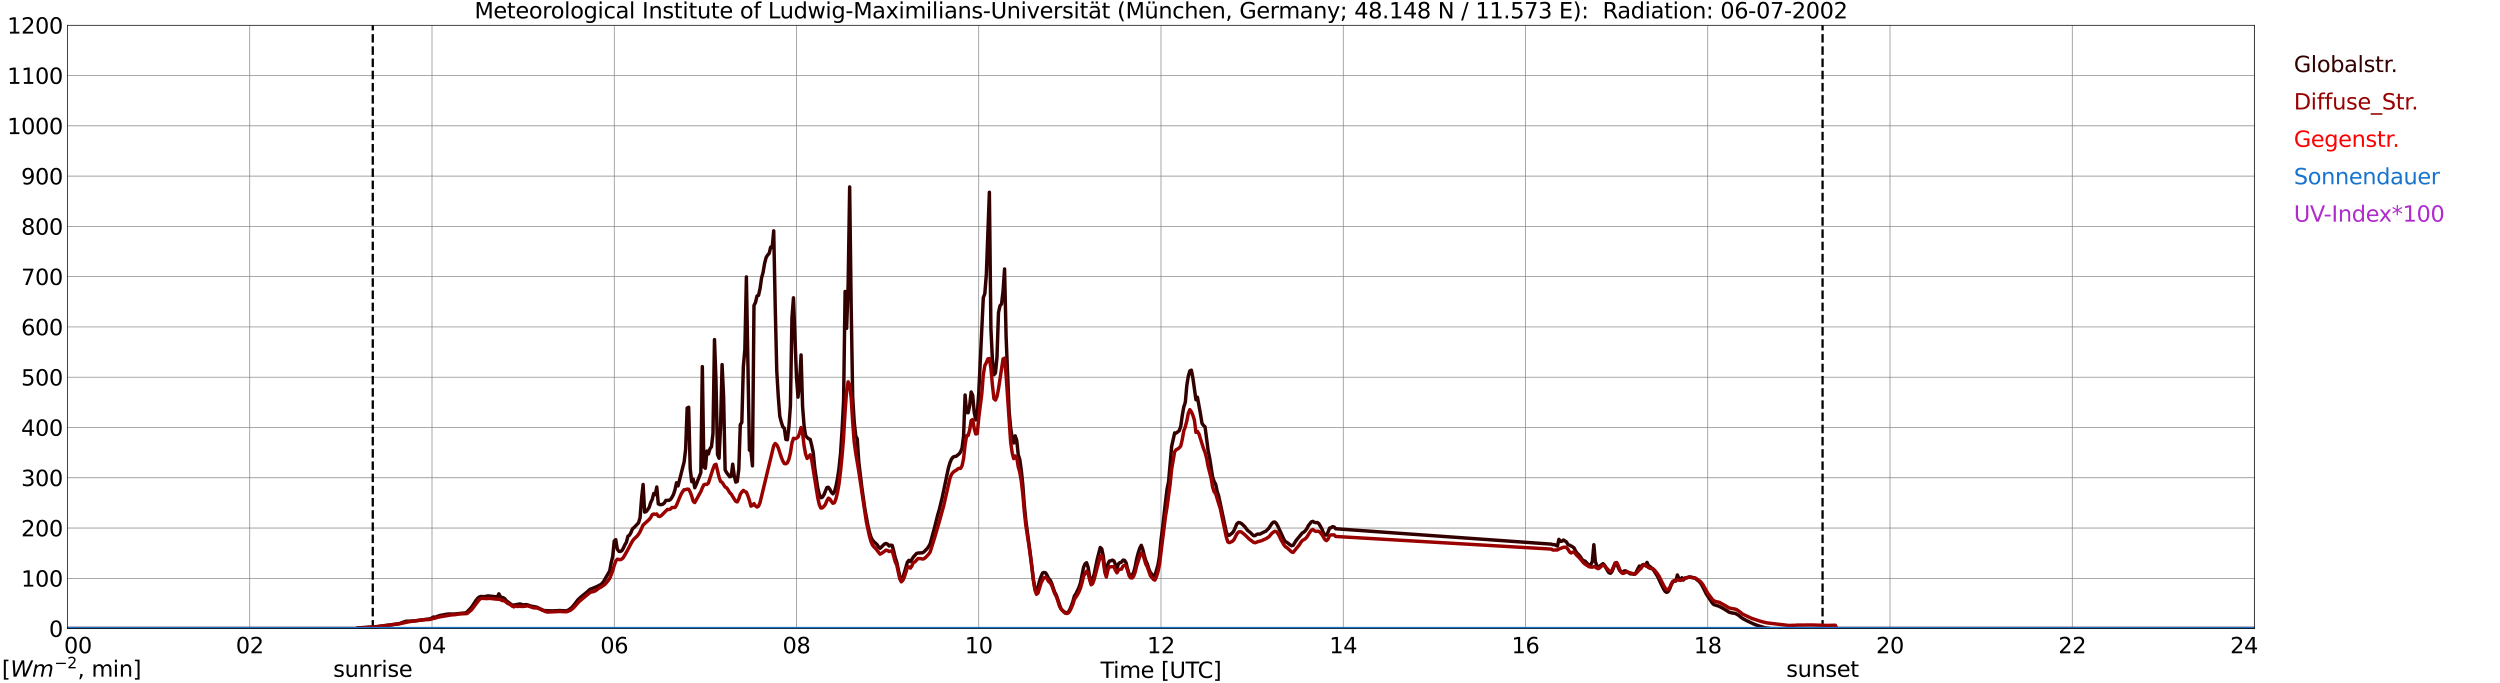 <?xml version="1.0" encoding="utf-8" standalone="no"?>
<!DOCTYPE svg PUBLIC "-//W3C//DTD SVG 1.1//EN"
  "http://www.w3.org/Graphics/SVG/1.1/DTD/svg11.dtd">
<svg xmlns:xlink="http://www.w3.org/1999/xlink" width="1085.4pt" height="296.64pt" viewBox="0 0 1085.4 296.64" xmlns="http://www.w3.org/2000/svg" version="1.1">
 <defs>
  <style type="text/css">*{stroke-linejoin: round; stroke-linecap: butt}</style>
 </defs>
 <g id="figure_1">
  <g id="patch_1">
   <path d="M 0 296.64 
L 1085.4 296.64 
L 1085.4 0 
L 0 0 
z
" style="fill: #ffffff"/>
  </g>
  <g id="axes_1">
   <g id="patch_2">
    <path d="M 29.306 272.909 
L 978.814 272.909 
L 978.814 10.976 
L 29.306 10.976 
z
" style="fill: #ffffff"/>
   </g>
   <g id="patch_3">
    <path d="M 978.814 272.909 
L 978.814 272.909 
L 978.814 10.976 
L 978.814 10.976 
z
" clip-path="url(#p66adfd3193)" style="fill: #d3d3d3; opacity: 0.25; stroke: #d3d3d3; stroke-linejoin: miter"/>
   </g>
   <g id="matplotlib.axis_1">
    <g id="xtick_1">
     <g id="line2d_1">
      <path d="M 29.306 272.909 
L 29.306 10.976 
" clip-path="url(#p66adfd3193)" style="fill: none; stroke: #808080; stroke-width: 0.3; stroke-linecap: square"/>
     </g>
     <g id="line2d_2"/>
     <g id="text_1">
      <!--    00 -->
      <g transform="translate(18.733 283.627) scale(0.095 -0.095)">
       <defs>
        <path id="DejaVuSans-20" transform="scale(0.016)"/>
        <path id="DejaVuSans-30" d="M 2034 4250 
Q 1547 4250 1301 3770 
Q 1056 3291 1056 2328 
Q 1056 1369 1301 889 
Q 1547 409 2034 409 
Q 2525 409 2770 889 
Q 3016 1369 3016 2328 
Q 3016 3291 2770 3770 
Q 2525 4250 2034 4250 
z
M 2034 4750 
Q 2819 4750 3233 4129 
Q 3647 3509 3647 2328 
Q 3647 1150 3233 529 
Q 2819 -91 2034 -91 
Q 1250 -91 836 529 
Q 422 1150 422 2328 
Q 422 3509 836 4129 
Q 1250 4750 2034 4750 
z
" transform="scale(0.016)"/>
       </defs>
       <use xlink:href="#DejaVuSans-20"/>
       <use xlink:href="#DejaVuSans-20" transform="translate(31.787 0)"/>
       <use xlink:href="#DejaVuSans-20" transform="translate(63.574 0)"/>
       <use xlink:href="#DejaVuSans-30" transform="translate(95.361 0)"/>
       <use xlink:href="#DejaVuSans-30" transform="translate(158.984 0)"/>
      </g>
     </g>
    </g>
    <g id="xtick_2">
     <g id="line2d_3">
      <path d="M 108.431 272.909 
L 108.431 10.976 
" clip-path="url(#p66adfd3193)" style="fill: none; stroke: #808080; stroke-width: 0.3; stroke-linecap: square"/>
     </g>
     <g id="line2d_4"/>
     <g id="text_2">
      <!-- 02 -->
      <g transform="translate(102.387 283.627) scale(0.095 -0.095)">
       <defs>
        <path id="DejaVuSans-32" d="M 1228 531 
L 3431 531 
L 3431 0 
L 469 0 
L 469 531 
Q 828 903 1448 1529 
Q 2069 2156 2228 2338 
Q 2531 2678 2651 2914 
Q 2772 3150 2772 3378 
Q 2772 3750 2511 3984 
Q 2250 4219 1831 4219 
Q 1534 4219 1204 4116 
Q 875 4013 500 3803 
L 500 4441 
Q 881 4594 1212 4672 
Q 1544 4750 1819 4750 
Q 2544 4750 2975 4387 
Q 3406 4025 3406 3419 
Q 3406 3131 3298 2873 
Q 3191 2616 2906 2266 
Q 2828 2175 2409 1742 
Q 1991 1309 1228 531 
z
" transform="scale(0.016)"/>
       </defs>
       <use xlink:href="#DejaVuSans-30"/>
       <use xlink:href="#DejaVuSans-32" transform="translate(63.623 0)"/>
      </g>
     </g>
    </g>
    <g id="xtick_3">
     <g id="line2d_5">
      <path d="M 187.557 272.909 
L 187.557 10.976 
" clip-path="url(#p66adfd3193)" style="fill: none; stroke: #808080; stroke-width: 0.3; stroke-linecap: square"/>
     </g>
     <g id="line2d_6"/>
     <g id="text_3">
      <!-- 04 -->
      <g transform="translate(181.513 283.627) scale(0.095 -0.095)">
       <defs>
        <path id="DejaVuSans-34" d="M 2419 4116 
L 825 1625 
L 2419 1625 
L 2419 4116 
z
M 2253 4666 
L 3047 4666 
L 3047 1625 
L 3713 1625 
L 3713 1100 
L 3047 1100 
L 3047 0 
L 2419 0 
L 2419 1100 
L 313 1100 
L 313 1709 
L 2253 4666 
z
" transform="scale(0.016)"/>
       </defs>
       <use xlink:href="#DejaVuSans-30"/>
       <use xlink:href="#DejaVuSans-34" transform="translate(63.623 0)"/>
      </g>
     </g>
    </g>
    <g id="xtick_4">
     <g id="line2d_7">
      <path d="M 266.683 272.909 
L 266.683 10.976 
" clip-path="url(#p66adfd3193)" style="fill: none; stroke: #808080; stroke-width: 0.3; stroke-linecap: square"/>
     </g>
     <g id="line2d_8"/>
     <g id="text_4">
      <!-- 06 -->
      <g transform="translate(260.638 283.627) scale(0.095 -0.095)">
       <defs>
        <path id="DejaVuSans-36" d="M 2113 2584 
Q 1688 2584 1439 2293 
Q 1191 2003 1191 1497 
Q 1191 994 1439 701 
Q 1688 409 2113 409 
Q 2538 409 2786 701 
Q 3034 994 3034 1497 
Q 3034 2003 2786 2293 
Q 2538 2584 2113 2584 
z
M 3366 4563 
L 3366 3988 
Q 3128 4100 2886 4159 
Q 2644 4219 2406 4219 
Q 1781 4219 1451 3797 
Q 1122 3375 1075 2522 
Q 1259 2794 1537 2939 
Q 1816 3084 2150 3084 
Q 2853 3084 3261 2657 
Q 3669 2231 3669 1497 
Q 3669 778 3244 343 
Q 2819 -91 2113 -91 
Q 1303 -91 875 529 
Q 447 1150 447 2328 
Q 447 3434 972 4092 
Q 1497 4750 2381 4750 
Q 2619 4750 2861 4703 
Q 3103 4656 3366 4563 
z
" transform="scale(0.016)"/>
       </defs>
       <use xlink:href="#DejaVuSans-30"/>
       <use xlink:href="#DejaVuSans-36" transform="translate(63.623 0)"/>
      </g>
     </g>
    </g>
    <g id="xtick_5">
     <g id="line2d_9">
      <path d="M 345.808 272.909 
L 345.808 10.976 
" clip-path="url(#p66adfd3193)" style="fill: none; stroke: #808080; stroke-width: 0.3; stroke-linecap: square"/>
     </g>
     <g id="line2d_10"/>
     <g id="text_5">
      <!-- 08 -->
      <g transform="translate(339.764 283.627) scale(0.095 -0.095)">
       <defs>
        <path id="DejaVuSans-38" d="M 2034 2216 
Q 1584 2216 1326 1975 
Q 1069 1734 1069 1313 
Q 1069 891 1326 650 
Q 1584 409 2034 409 
Q 2484 409 2743 651 
Q 3003 894 3003 1313 
Q 3003 1734 2745 1975 
Q 2488 2216 2034 2216 
z
M 1403 2484 
Q 997 2584 770 2862 
Q 544 3141 544 3541 
Q 544 4100 942 4425 
Q 1341 4750 2034 4750 
Q 2731 4750 3128 4425 
Q 3525 4100 3525 3541 
Q 3525 3141 3298 2862 
Q 3072 2584 2669 2484 
Q 3125 2378 3379 2068 
Q 3634 1759 3634 1313 
Q 3634 634 3220 271 
Q 2806 -91 2034 -91 
Q 1263 -91 848 271 
Q 434 634 434 1313 
Q 434 1759 690 2068 
Q 947 2378 1403 2484 
z
M 1172 3481 
Q 1172 3119 1398 2916 
Q 1625 2713 2034 2713 
Q 2441 2713 2670 2916 
Q 2900 3119 2900 3481 
Q 2900 3844 2670 4047 
Q 2441 4250 2034 4250 
Q 1625 4250 1398 4047 
Q 1172 3844 1172 3481 
z
" transform="scale(0.016)"/>
       </defs>
       <use xlink:href="#DejaVuSans-30"/>
       <use xlink:href="#DejaVuSans-38" transform="translate(63.623 0)"/>
      </g>
     </g>
    </g>
    <g id="xtick_6">
     <g id="line2d_11">
      <path d="M 424.934 272.909 
L 424.934 10.976 
" clip-path="url(#p66adfd3193)" style="fill: none; stroke: #808080; stroke-width: 0.3; stroke-linecap: square"/>
     </g>
     <g id="line2d_12"/>
     <g id="text_6">
      <!-- 10 -->
      <g transform="translate(418.89 283.627) scale(0.095 -0.095)">
       <defs>
        <path id="DejaVuSans-31" d="M 794 531 
L 1825 531 
L 1825 4091 
L 703 3866 
L 703 4441 
L 1819 4666 
L 2450 4666 
L 2450 531 
L 3481 531 
L 3481 0 
L 794 0 
L 794 531 
z
" transform="scale(0.016)"/>
       </defs>
       <use xlink:href="#DejaVuSans-31"/>
       <use xlink:href="#DejaVuSans-30" transform="translate(63.623 0)"/>
      </g>
     </g>
    </g>
    <g id="xtick_7">
     <g id="line2d_13">
      <path d="M 504.06 272.909 
L 504.06 10.976 
" clip-path="url(#p66adfd3193)" style="fill: none; stroke: #808080; stroke-width: 0.3; stroke-linecap: square"/>
     </g>
     <g id="line2d_14"/>
     <g id="text_7">
      <!-- 12 -->
      <g transform="translate(498.015 283.627) scale(0.095 -0.095)">
       <use xlink:href="#DejaVuSans-31"/>
       <use xlink:href="#DejaVuSans-32" transform="translate(63.623 0)"/>
      </g>
     </g>
    </g>
    <g id="xtick_8">
     <g id="line2d_15">
      <path d="M 583.185 272.909 
L 583.185 10.976 
" clip-path="url(#p66adfd3193)" style="fill: none; stroke: #808080; stroke-width: 0.3; stroke-linecap: square"/>
     </g>
     <g id="line2d_16"/>
     <g id="text_8">
      <!-- 14 -->
      <g transform="translate(577.141 283.627) scale(0.095 -0.095)">
       <use xlink:href="#DejaVuSans-31"/>
       <use xlink:href="#DejaVuSans-34" transform="translate(63.623 0)"/>
      </g>
     </g>
    </g>
    <g id="xtick_9">
     <g id="line2d_17">
      <path d="M 662.311 272.909 
L 662.311 10.976 
" clip-path="url(#p66adfd3193)" style="fill: none; stroke: #808080; stroke-width: 0.3; stroke-linecap: square"/>
     </g>
     <g id="line2d_18"/>
     <g id="text_9">
      <!-- 16 -->
      <g transform="translate(656.267 283.627) scale(0.095 -0.095)">
       <use xlink:href="#DejaVuSans-31"/>
       <use xlink:href="#DejaVuSans-36" transform="translate(63.623 0)"/>
      </g>
     </g>
    </g>
    <g id="xtick_10">
     <g id="line2d_19">
      <path d="M 741.437 272.909 
L 741.437 10.976 
" clip-path="url(#p66adfd3193)" style="fill: none; stroke: #808080; stroke-width: 0.3; stroke-linecap: square"/>
     </g>
     <g id="line2d_20"/>
     <g id="text_10">
      <!-- 18 -->
      <g transform="translate(735.392 283.627) scale(0.095 -0.095)">
       <use xlink:href="#DejaVuSans-31"/>
       <use xlink:href="#DejaVuSans-38" transform="translate(63.623 0)"/>
      </g>
     </g>
    </g>
    <g id="xtick_11">
     <g id="line2d_21">
      <path d="M 820.562 272.909 
L 820.562 10.976 
" clip-path="url(#p66adfd3193)" style="fill: none; stroke: #808080; stroke-width: 0.3; stroke-linecap: square"/>
     </g>
     <g id="line2d_22"/>
     <g id="text_11">
      <!-- 20 -->
      <g transform="translate(814.518 283.627) scale(0.095 -0.095)">
       <use xlink:href="#DejaVuSans-32"/>
       <use xlink:href="#DejaVuSans-30" transform="translate(63.623 0)"/>
      </g>
     </g>
    </g>
    <g id="xtick_12">
     <g id="line2d_23">
      <path d="M 899.688 272.909 
L 899.688 10.976 
" clip-path="url(#p66adfd3193)" style="fill: none; stroke: #808080; stroke-width: 0.3; stroke-linecap: square"/>
     </g>
     <g id="line2d_24"/>
     <g id="text_12">
      <!-- 22 -->
      <g transform="translate(893.644 283.627) scale(0.095 -0.095)">
       <use xlink:href="#DejaVuSans-32"/>
       <use xlink:href="#DejaVuSans-32" transform="translate(63.623 0)"/>
      </g>
     </g>
    </g>
    <g id="xtick_13">
     <g id="line2d_25">
      <path d="M 978.814 272.909 
L 978.814 10.976 
" clip-path="url(#p66adfd3193)" style="fill: none; stroke: #808080; stroke-width: 0.3; stroke-linecap: square"/>
     </g>
     <g id="line2d_26"/>
     <g id="text_13">
      <!-- 24    -->
      <g transform="translate(968.241 283.627) scale(0.095 -0.095)">
       <use xlink:href="#DejaVuSans-32"/>
       <use xlink:href="#DejaVuSans-34" transform="translate(63.623 0)"/>
       <use xlink:href="#DejaVuSans-20" transform="translate(127.246 0)"/>
       <use xlink:href="#DejaVuSans-20" transform="translate(159.033 0)"/>
       <use xlink:href="#DejaVuSans-20" transform="translate(190.82 0)"/>
      </g>
     </g>
    </g>
    <g id="text_14">
     <!-- Time [UTC] -->
     <g transform="translate(477.806 294.322) scale(0.095 -0.095)">
      <defs>
       <path id="DejaVuSans-54" d="M -19 4666 
L 3928 4666 
L 3928 4134 
L 2272 4134 
L 2272 0 
L 1638 0 
L 1638 4134 
L -19 4134 
L -19 4666 
z
" transform="scale(0.016)"/>
       <path id="DejaVuSans-69" d="M 603 3500 
L 1178 3500 
L 1178 0 
L 603 0 
L 603 3500 
z
M 603 4863 
L 1178 4863 
L 1178 4134 
L 603 4134 
L 603 4863 
z
" transform="scale(0.016)"/>
       <path id="DejaVuSans-6d" d="M 3328 2828 
Q 3544 3216 3844 3400 
Q 4144 3584 4550 3584 
Q 5097 3584 5394 3201 
Q 5691 2819 5691 2113 
L 5691 0 
L 5113 0 
L 5113 2094 
Q 5113 2597 4934 2840 
Q 4756 3084 4391 3084 
Q 3944 3084 3684 2787 
Q 3425 2491 3425 1978 
L 3425 0 
L 2847 0 
L 2847 2094 
Q 2847 2600 2669 2842 
Q 2491 3084 2119 3084 
Q 1678 3084 1418 2786 
Q 1159 2488 1159 1978 
L 1159 0 
L 581 0 
L 581 3500 
L 1159 3500 
L 1159 2956 
Q 1356 3278 1631 3431 
Q 1906 3584 2284 3584 
Q 2666 3584 2933 3390 
Q 3200 3197 3328 2828 
z
" transform="scale(0.016)"/>
       <path id="DejaVuSans-65" d="M 3597 1894 
L 3597 1613 
L 953 1613 
Q 991 1019 1311 708 
Q 1631 397 2203 397 
Q 2534 397 2845 478 
Q 3156 559 3463 722 
L 3463 178 
Q 3153 47 2828 -22 
Q 2503 -91 2169 -91 
Q 1331 -91 842 396 
Q 353 884 353 1716 
Q 353 2575 817 3079 
Q 1281 3584 2069 3584 
Q 2775 3584 3186 3129 
Q 3597 2675 3597 1894 
z
M 3022 2063 
Q 3016 2534 2758 2815 
Q 2500 3097 2075 3097 
Q 1594 3097 1305 2825 
Q 1016 2553 972 2059 
L 3022 2063 
z
" transform="scale(0.016)"/>
       <path id="DejaVuSans-5b" d="M 550 4863 
L 1875 4863 
L 1875 4416 
L 1125 4416 
L 1125 -397 
L 1875 -397 
L 1875 -844 
L 550 -844 
L 550 4863 
z
" transform="scale(0.016)"/>
       <path id="DejaVuSans-55" d="M 556 4666 
L 1191 4666 
L 1191 1831 
Q 1191 1081 1462 751 
Q 1734 422 2344 422 
Q 2950 422 3222 751 
Q 3494 1081 3494 1831 
L 3494 4666 
L 4128 4666 
L 4128 1753 
Q 4128 841 3676 375 
Q 3225 -91 2344 -91 
Q 1459 -91 1007 375 
Q 556 841 556 1753 
L 556 4666 
z
" transform="scale(0.016)"/>
       <path id="DejaVuSans-43" d="M 4122 4306 
L 4122 3641 
Q 3803 3938 3442 4084 
Q 3081 4231 2675 4231 
Q 1875 4231 1450 3742 
Q 1025 3253 1025 2328 
Q 1025 1406 1450 917 
Q 1875 428 2675 428 
Q 3081 428 3442 575 
Q 3803 722 4122 1019 
L 4122 359 
Q 3791 134 3420 21 
Q 3050 -91 2638 -91 
Q 1578 -91 968 557 
Q 359 1206 359 2328 
Q 359 3453 968 4101 
Q 1578 4750 2638 4750 
Q 3056 4750 3426 4639 
Q 3797 4528 4122 4306 
z
" transform="scale(0.016)"/>
       <path id="DejaVuSans-5d" d="M 1947 4863 
L 1947 -844 
L 622 -844 
L 622 -397 
L 1369 -397 
L 1369 4416 
L 622 4416 
L 622 4863 
L 1947 4863 
z
" transform="scale(0.016)"/>
      </defs>
      <use xlink:href="#DejaVuSans-54"/>
      <use xlink:href="#DejaVuSans-69" transform="translate(57.959 0)"/>
      <use xlink:href="#DejaVuSans-6d" transform="translate(85.742 0)"/>
      <use xlink:href="#DejaVuSans-65" transform="translate(183.154 0)"/>
      <use xlink:href="#DejaVuSans-20" transform="translate(244.678 0)"/>
      <use xlink:href="#DejaVuSans-5b" transform="translate(276.465 0)"/>
      <use xlink:href="#DejaVuSans-55" transform="translate(315.479 0)"/>
      <use xlink:href="#DejaVuSans-54" transform="translate(388.672 0)"/>
      <use xlink:href="#DejaVuSans-43" transform="translate(443.881 0)"/>
      <use xlink:href="#DejaVuSans-5d" transform="translate(513.705 0)"/>
     </g>
    </g>
   </g>
   <g id="matplotlib.axis_2">
    <g id="ytick_1">
     <g id="line2d_27">
      <path d="M 29.306 272.909 
L 978.814 272.909 
" clip-path="url(#p66adfd3193)" style="fill: none; stroke: #808080; stroke-width: 0.3; stroke-linecap: square"/>
     </g>
     <g id="line2d_28"/>
     <g id="text_15">
      <!-- 0 -->
      <g transform="translate(21.261 276.518) scale(0.095 -0.095)">
       <use xlink:href="#DejaVuSans-30"/>
      </g>
     </g>
    </g>
    <g id="ytick_2">
     <g id="line2d_29">
      <path d="M 29.306 251.081 
L 978.814 251.081 
" clip-path="url(#p66adfd3193)" style="fill: none; stroke: #808080; stroke-width: 0.3; stroke-linecap: square"/>
     </g>
     <g id="line2d_30"/>
     <g id="text_16">
      <!-- 100 -->
      <g transform="translate(9.173 254.69) scale(0.095 -0.095)">
       <use xlink:href="#DejaVuSans-31"/>
       <use xlink:href="#DejaVuSans-30" transform="translate(63.623 0)"/>
       <use xlink:href="#DejaVuSans-30" transform="translate(127.246 0)"/>
      </g>
     </g>
    </g>
    <g id="ytick_3">
     <g id="line2d_31">
      <path d="M 29.306 229.253 
L 978.814 229.253 
" clip-path="url(#p66adfd3193)" style="fill: none; stroke: #808080; stroke-width: 0.3; stroke-linecap: square"/>
     </g>
     <g id="line2d_32"/>
     <g id="text_17">
      <!-- 200 -->
      <g transform="translate(9.173 232.863) scale(0.095 -0.095)">
       <use xlink:href="#DejaVuSans-32"/>
       <use xlink:href="#DejaVuSans-30" transform="translate(63.623 0)"/>
       <use xlink:href="#DejaVuSans-30" transform="translate(127.246 0)"/>
      </g>
     </g>
    </g>
    <g id="ytick_4">
     <g id="line2d_33">
      <path d="M 29.306 207.426 
L 978.814 207.426 
" clip-path="url(#p66adfd3193)" style="fill: none; stroke: #808080; stroke-width: 0.3; stroke-linecap: square"/>
     </g>
     <g id="line2d_34"/>
     <g id="text_18">
      <!-- 300 -->
      <g transform="translate(9.173 211.035) scale(0.095 -0.095)">
       <defs>
        <path id="DejaVuSans-33" d="M 2597 2516 
Q 3050 2419 3304 2112 
Q 3559 1806 3559 1356 
Q 3559 666 3084 287 
Q 2609 -91 1734 -91 
Q 1441 -91 1130 -33 
Q 819 25 488 141 
L 488 750 
Q 750 597 1062 519 
Q 1375 441 1716 441 
Q 2309 441 2620 675 
Q 2931 909 2931 1356 
Q 2931 1769 2642 2001 
Q 2353 2234 1838 2234 
L 1294 2234 
L 1294 2753 
L 1863 2753 
Q 2328 2753 2575 2939 
Q 2822 3125 2822 3475 
Q 2822 3834 2567 4026 
Q 2313 4219 1838 4219 
Q 1578 4219 1281 4162 
Q 984 4106 628 3988 
L 628 4550 
Q 988 4650 1302 4700 
Q 1616 4750 1894 4750 
Q 2613 4750 3031 4423 
Q 3450 4097 3450 3541 
Q 3450 3153 3228 2886 
Q 3006 2619 2597 2516 
z
" transform="scale(0.016)"/>
       </defs>
       <use xlink:href="#DejaVuSans-33"/>
       <use xlink:href="#DejaVuSans-30" transform="translate(63.623 0)"/>
       <use xlink:href="#DejaVuSans-30" transform="translate(127.246 0)"/>
      </g>
     </g>
    </g>
    <g id="ytick_5">
     <g id="line2d_35">
      <path d="M 29.306 185.598 
L 978.814 185.598 
" clip-path="url(#p66adfd3193)" style="fill: none; stroke: #808080; stroke-width: 0.3; stroke-linecap: square"/>
     </g>
     <g id="line2d_36"/>
     <g id="text_19">
      <!-- 400 -->
      <g transform="translate(9.173 189.207) scale(0.095 -0.095)">
       <use xlink:href="#DejaVuSans-34"/>
       <use xlink:href="#DejaVuSans-30" transform="translate(63.623 0)"/>
       <use xlink:href="#DejaVuSans-30" transform="translate(127.246 0)"/>
      </g>
     </g>
    </g>
    <g id="ytick_6">
     <g id="line2d_37">
      <path d="M 29.306 163.77 
L 978.814 163.77 
" clip-path="url(#p66adfd3193)" style="fill: none; stroke: #808080; stroke-width: 0.3; stroke-linecap: square"/>
     </g>
     <g id="line2d_38"/>
     <g id="text_20">
      <!-- 500 -->
      <g transform="translate(9.173 167.379) scale(0.095 -0.095)">
       <defs>
        <path id="DejaVuSans-35" d="M 691 4666 
L 3169 4666 
L 3169 4134 
L 1269 4134 
L 1269 2991 
Q 1406 3038 1543 3061 
Q 1681 3084 1819 3084 
Q 2600 3084 3056 2656 
Q 3513 2228 3513 1497 
Q 3513 744 3044 326 
Q 2575 -91 1722 -91 
Q 1428 -91 1123 -41 
Q 819 9 494 109 
L 494 744 
Q 775 591 1075 516 
Q 1375 441 1709 441 
Q 2250 441 2565 725 
Q 2881 1009 2881 1497 
Q 2881 1984 2565 2268 
Q 2250 2553 1709 2553 
Q 1456 2553 1204 2497 
Q 953 2441 691 2322 
L 691 4666 
z
" transform="scale(0.016)"/>
       </defs>
       <use xlink:href="#DejaVuSans-35"/>
       <use xlink:href="#DejaVuSans-30" transform="translate(63.623 0)"/>
       <use xlink:href="#DejaVuSans-30" transform="translate(127.246 0)"/>
      </g>
     </g>
    </g>
    <g id="ytick_7">
     <g id="line2d_39">
      <path d="M 29.306 141.942 
L 978.814 141.942 
" clip-path="url(#p66adfd3193)" style="fill: none; stroke: #808080; stroke-width: 0.3; stroke-linecap: square"/>
     </g>
     <g id="line2d_40"/>
     <g id="text_21">
      <!-- 600 -->
      <g transform="translate(9.173 145.551) scale(0.095 -0.095)">
       <use xlink:href="#DejaVuSans-36"/>
       <use xlink:href="#DejaVuSans-30" transform="translate(63.623 0)"/>
       <use xlink:href="#DejaVuSans-30" transform="translate(127.246 0)"/>
      </g>
     </g>
    </g>
    <g id="ytick_8">
     <g id="line2d_41">
      <path d="M 29.306 120.114 
L 978.814 120.114 
" clip-path="url(#p66adfd3193)" style="fill: none; stroke: #808080; stroke-width: 0.3; stroke-linecap: square"/>
     </g>
     <g id="line2d_42"/>
     <g id="text_22">
      <!-- 700 -->
      <g transform="translate(9.173 123.724) scale(0.095 -0.095)">
       <defs>
        <path id="DejaVuSans-37" d="M 525 4666 
L 3525 4666 
L 3525 4397 
L 1831 0 
L 1172 0 
L 2766 4134 
L 525 4134 
L 525 4666 
z
" transform="scale(0.016)"/>
       </defs>
       <use xlink:href="#DejaVuSans-37"/>
       <use xlink:href="#DejaVuSans-30" transform="translate(63.623 0)"/>
       <use xlink:href="#DejaVuSans-30" transform="translate(127.246 0)"/>
      </g>
     </g>
    </g>
    <g id="ytick_9">
     <g id="line2d_43">
      <path d="M 29.306 98.287 
L 978.814 98.287 
" clip-path="url(#p66adfd3193)" style="fill: none; stroke: #808080; stroke-width: 0.3; stroke-linecap: square"/>
     </g>
     <g id="line2d_44"/>
     <g id="text_23">
      <!-- 800 -->
      <g transform="translate(9.173 101.896) scale(0.095 -0.095)">
       <use xlink:href="#DejaVuSans-38"/>
       <use xlink:href="#DejaVuSans-30" transform="translate(63.623 0)"/>
       <use xlink:href="#DejaVuSans-30" transform="translate(127.246 0)"/>
      </g>
     </g>
    </g>
    <g id="ytick_10">
     <g id="line2d_45">
      <path d="M 29.306 76.459 
L 978.814 76.459 
" clip-path="url(#p66adfd3193)" style="fill: none; stroke: #808080; stroke-width: 0.3; stroke-linecap: square"/>
     </g>
     <g id="line2d_46"/>
     <g id="text_24">
      <!-- 900 -->
      <g transform="translate(9.173 80.068) scale(0.095 -0.095)">
       <defs>
        <path id="DejaVuSans-39" d="M 703 97 
L 703 672 
Q 941 559 1184 500 
Q 1428 441 1663 441 
Q 2288 441 2617 861 
Q 2947 1281 2994 2138 
Q 2813 1869 2534 1725 
Q 2256 1581 1919 1581 
Q 1219 1581 811 2004 
Q 403 2428 403 3163 
Q 403 3881 828 4315 
Q 1253 4750 1959 4750 
Q 2769 4750 3195 4129 
Q 3622 3509 3622 2328 
Q 3622 1225 3098 567 
Q 2575 -91 1691 -91 
Q 1453 -91 1209 -44 
Q 966 3 703 97 
z
M 1959 2075 
Q 2384 2075 2632 2365 
Q 2881 2656 2881 3163 
Q 2881 3666 2632 3958 
Q 2384 4250 1959 4250 
Q 1534 4250 1286 3958 
Q 1038 3666 1038 3163 
Q 1038 2656 1286 2365 
Q 1534 2075 1959 2075 
z
" transform="scale(0.016)"/>
       </defs>
       <use xlink:href="#DejaVuSans-39"/>
       <use xlink:href="#DejaVuSans-30" transform="translate(63.623 0)"/>
       <use xlink:href="#DejaVuSans-30" transform="translate(127.246 0)"/>
      </g>
     </g>
    </g>
    <g id="ytick_11">
     <g id="line2d_47">
      <path d="M 29.306 54.631 
L 978.814 54.631 
" clip-path="url(#p66adfd3193)" style="fill: none; stroke: #808080; stroke-width: 0.3; stroke-linecap: square"/>
     </g>
     <g id="line2d_48"/>
     <g id="text_25">
      <!-- 1000 -->
      <g transform="translate(3.128 58.24) scale(0.095 -0.095)">
       <use xlink:href="#DejaVuSans-31"/>
       <use xlink:href="#DejaVuSans-30" transform="translate(63.623 0)"/>
       <use xlink:href="#DejaVuSans-30" transform="translate(127.246 0)"/>
       <use xlink:href="#DejaVuSans-30" transform="translate(190.869 0)"/>
      </g>
     </g>
    </g>
    <g id="ytick_12">
     <g id="line2d_49">
      <path d="M 29.306 32.803 
L 978.814 32.803 
" clip-path="url(#p66adfd3193)" style="fill: none; stroke: #808080; stroke-width: 0.3; stroke-linecap: square"/>
     </g>
     <g id="line2d_50"/>
     <g id="text_26">
      <!-- 1100 -->
      <g transform="translate(3.128 36.413) scale(0.095 -0.095)">
       <use xlink:href="#DejaVuSans-31"/>
       <use xlink:href="#DejaVuSans-31" transform="translate(63.623 0)"/>
       <use xlink:href="#DejaVuSans-30" transform="translate(127.246 0)"/>
       <use xlink:href="#DejaVuSans-30" transform="translate(190.869 0)"/>
      </g>
     </g>
    </g>
    <g id="ytick_13">
     <g id="line2d_51">
      <path d="M 29.306 10.976 
L 978.814 10.976 
" clip-path="url(#p66adfd3193)" style="fill: none; stroke: #808080; stroke-width: 0.3; stroke-linecap: square"/>
     </g>
     <g id="line2d_52"/>
     <g id="text_27">
      <!-- 1200 -->
      <g transform="translate(3.128 14.585) scale(0.095 -0.095)">
       <use xlink:href="#DejaVuSans-31"/>
       <use xlink:href="#DejaVuSans-32" transform="translate(63.623 0)"/>
       <use xlink:href="#DejaVuSans-30" transform="translate(127.246 0)"/>
       <use xlink:href="#DejaVuSans-30" transform="translate(190.869 0)"/>
      </g>
     </g>
    </g>
   </g>
   <g id="line2d_53">
    <path d="M 161.841 272.909 
L 161.841 10.976 
" clip-path="url(#p66adfd3193)" style="fill: none; stroke-dasharray: 3.7,1.6; stroke-dashoffset: 0; stroke: #000000"/>
   </g>
   <g id="line2d_54">
    <path d="M 791.286 272.909 
L 791.286 10.976 
" clip-path="url(#p66adfd3193)" style="fill: none; stroke-dasharray: 3.7,1.6; stroke-dashoffset: 0; stroke: #000000"/>
   </g>
   <g id="line2d_55">
    <path d="M 29.306 272.909 
L 154.588 272.909 
L 155.247 272.616 
L 163.819 272.031 
L 172.391 270.92 
L 173.71 270.645 
L 175.688 269.89 
L 176.348 269.718 
L 178.326 269.665 
L 180.304 269.55 
L 184.92 268.927 
L 186.898 268.631 
L 188.217 267.882 
L 188.876 268.004 
L 190.854 267.242 
L 194.151 266.629 
L 195.47 266.563 
L 196.788 266.614 
L 200.085 266.293 
L 201.404 266.164 
L 202.063 266.101 
L 202.723 265.758 
L 204.701 263.66 
L 206.679 260.631 
L 207.339 259.838 
L 207.998 259.258 
L 208.657 258.981 
L 210.635 259.024 
L 211.295 258.812 
L 211.954 258.725 
L 215.251 259.074 
L 215.91 259.273 
L 216.57 257.808 
L 217.229 259.063 
L 217.889 259.389 
L 218.548 259.528 
L 219.207 260 
L 219.867 260.845 
L 222.504 262.805 
L 223.823 262.554 
L 225.801 262.218 
L 227.12 262.63 
L 228.439 262.499 
L 229.098 262.63 
L 230.417 263.115 
L 233.054 263.606 
L 234.373 264.256 
L 235.692 264.905 
L 236.351 265.094 
L 239.648 265.225 
L 242.286 265.114 
L 242.945 265.06 
L 245.583 265.212 
L 246.242 265.079 
L 246.901 264.789 
L 248.22 263.791 
L 249.539 262.237 
L 250.858 260.476 
L 252.176 259.221 
L 254.814 257.073 
L 256.133 255.885 
L 257.451 255.37 
L 259.43 254.541 
L 260.089 254.139 
L 260.748 253.868 
L 261.408 253.277 
L 262.067 252.452 
L 264.705 247.872 
L 265.364 244.255 
L 266.023 241.575 
L 266.683 234.885 
L 267.342 234.302 
L 268.002 238.412 
L 268.661 239.322 
L 269.32 239.438 
L 269.98 239.085 
L 270.639 237.971 
L 271.298 236.542 
L 271.958 235.417 
L 272.617 232.811 
L 273.277 232.366 
L 273.936 231.218 
L 274.595 229.583 
L 275.255 229.07 
L 277.233 226.979 
L 277.892 224.724 
L 278.552 216.231 
L 279.211 210.346 
L 279.87 222.332 
L 280.53 222.109 
L 281.189 221.31 
L 281.849 220.269 
L 282.508 218.167 
L 283.167 216.849 
L 283.827 214.251 
L 284.486 214.757 
L 285.145 211.442 
L 285.805 218.734 
L 286.464 219.073 
L 287.124 219.077 
L 287.783 218.896 
L 288.442 218.348 
L 289.102 217.244 
L 290.42 217.224 
L 291.08 216.877 
L 291.739 215.934 
L 292.399 214.688 
L 293.058 212.625 
L 293.717 209.591 
L 294.377 210.957 
L 297.014 200.561 
L 297.674 195.078 
L 298.333 177.185 
L 298.992 176.81 
L 299.652 203.422 
L 300.311 209.13 
L 300.971 208.028 
L 301.63 211.771 
L 302.289 210.305 
L 304.267 205.223 
L 304.927 159.171 
L 305.586 202.709 
L 306.246 203.298 
L 306.905 195.839 
L 307.564 197.086 
L 308.224 194.859 
L 308.883 193.991 
L 309.543 188.241 
L 310.202 147.428 
L 310.861 165.625 
L 311.521 197.335 
L 312.18 198.965 
L 312.839 184.973 
L 313.499 158.3 
L 314.158 172.058 
L 314.818 204.029 
L 315.477 205.177 
L 316.796 206.98 
L 317.455 206.806 
L 318.114 201.534 
L 318.774 206.531 
L 319.433 209.325 
L 320.093 209.015 
L 320.752 203.78 
L 321.411 184.364 
L 322.071 183.413 
L 322.73 159.228 
L 323.39 151.704 
L 324.049 120.221 
L 325.368 195.425 
L 326.027 195.536 
L 326.686 202.263 
L 327.346 132.648 
L 328.005 131.323 
L 328.665 128.494 
L 329.324 128.239 
L 329.983 125.246 
L 330.643 120.658 
L 331.302 118.266 
L 331.961 114.35 
L 332.621 111.807 
L 333.28 110.72 
L 333.94 110.021 
L 334.599 107.284 
L 335.258 107.413 
L 335.918 100.223 
L 336.577 133.473 
L 337.236 160.952 
L 337.896 172.13 
L 338.555 180.713 
L 339.215 183.273 
L 339.874 185.369 
L 340.533 185.895 
L 341.193 190.78 
L 341.852 190.911 
L 342.512 185.255 
L 343.171 176.083 
L 343.83 138.05 
L 344.49 129.295 
L 345.808 163.98 
L 346.468 172.423 
L 347.127 166.361 
L 347.787 154.105 
L 348.446 176.487 
L 349.105 184.965 
L 349.765 189.164 
L 350.424 189.941 
L 351.083 190.502 
L 351.743 190.749 
L 352.402 193.371 
L 353.062 196.485 
L 353.721 203.101 
L 355.04 211.935 
L 355.699 214.561 
L 356.359 216.106 
L 357.018 215.879 
L 357.677 214.908 
L 358.996 211.686 
L 359.655 211.568 
L 360.315 212.468 
L 360.974 213.734 
L 361.634 214.41 
L 362.293 213.472 
L 362.952 211.075 
L 363.612 207.753 
L 364.271 203.243 
L 364.93 196.815 
L 365.59 186.824 
L 366.249 174.097 
L 366.909 126.554 
L 367.568 142.562 
L 368.227 123.605 
L 368.887 81.165 
L 369.546 133.159 
L 370.206 172.466 
L 370.865 183.142 
L 371.524 189.226 
L 372.184 190.535 
L 372.843 200.462 
L 374.162 211.52 
L 375.481 220.869 
L 376.799 228.042 
L 377.459 230.945 
L 378.118 233.167 
L 378.777 234.483 
L 379.437 235.221 
L 380.756 236.408 
L 381.415 237.439 
L 382.074 238.065 
L 383.393 236.797 
L 384.053 236.166 
L 384.712 235.957 
L 385.371 236.277 
L 386.031 237.05 
L 386.69 236.668 
L 387.349 236.795 
L 388.009 239.211 
L 388.668 242.09 
L 389.328 244.074 
L 390.646 250.267 
L 391.306 251.452 
L 391.965 250.701 
L 392.624 248.676 
L 393.943 244.111 
L 394.603 243.275 
L 395.262 243.839 
L 396.581 241.804 
L 397.899 240.313 
L 398.559 240.108 
L 400.537 239.997 
L 401.196 239.552 
L 402.515 238.187 
L 403.175 237.295 
L 403.834 236.096 
L 405.812 228.762 
L 407.131 223.504 
L 407.79 221.273 
L 409.109 215.836 
L 411.746 203.254 
L 412.406 200.965 
L 413.065 199.395 
L 413.725 198.502 
L 414.384 198.199 
L 415.043 198.151 
L 416.362 197.103 
L 417.022 196.245 
L 417.681 194.595 
L 418.34 189.363 
L 419 171.497 
L 419.659 179.071 
L 420.318 179.2 
L 420.978 176.14 
L 421.637 170.192 
L 422.297 171.613 
L 422.956 178.908 
L 423.615 182.306 
L 424.275 179.802 
L 424.934 170.534 
L 426.912 129.258 
L 427.572 127.457 
L 428.231 119.119 
L 429.55 83.466 
L 430.209 142.658 
L 430.869 156.237 
L 431.528 162.707 
L 432.187 161.923 
L 432.847 155.098 
L 433.506 135.702 
L 434.165 132.733 
L 434.825 132.026 
L 435.484 126.401 
L 436.144 116.773 
L 436.803 146.013 
L 438.122 178.676 
L 438.781 185.683 
L 439.44 190.04 
L 440.1 192.334 
L 440.759 189.234 
L 441.419 191.186 
L 442.078 197.435 
L 442.737 199.389 
L 443.397 204.173 
L 444.056 210.438 
L 444.716 219.274 
L 445.375 225.929 
L 447.353 240.785 
L 448.672 251.732 
L 449.331 255.451 
L 449.991 256.422 
L 450.65 254.955 
L 451.309 252.279 
L 451.969 250.35 
L 452.628 248.796 
L 453.287 248.542 
L 453.947 248.684 
L 454.606 249.75 
L 455.266 251.129 
L 455.925 251.804 
L 456.584 253.205 
L 457.903 257.132 
L 458.563 258.308 
L 460.541 264.101 
L 461.2 264.939 
L 462.519 265.985 
L 463.178 266.027 
L 463.838 265.749 
L 464.497 264.608 
L 465.156 262.99 
L 465.816 261.054 
L 466.475 258.736 
L 467.134 257.776 
L 468.453 254.997 
L 469.113 252.978 
L 470.431 246.358 
L 471.091 244.797 
L 471.75 244.323 
L 472.409 246.259 
L 473.069 250.413 
L 473.728 252.194 
L 474.388 251.321 
L 475.047 249.317 
L 476.366 242.83 
L 477.685 237.69 
L 478.344 238.314 
L 479.003 241.44 
L 479.663 247.082 
L 480.322 248.363 
L 480.981 244.891 
L 481.641 243.596 
L 482.3 243.47 
L 482.96 243.179 
L 483.619 243.544 
L 484.938 246.652 
L 485.597 244.821 
L 486.256 244.253 
L 486.916 244.074 
L 487.575 243.179 
L 488.235 243.271 
L 488.894 244.325 
L 489.553 247.049 
L 490.213 249.186 
L 490.872 249.887 
L 491.532 249.656 
L 492.191 248.486 
L 492.85 246.002 
L 493.51 242.594 
L 494.169 240.069 
L 494.828 238.021 
L 495.488 236.758 
L 496.147 238.486 
L 496.807 241.219 
L 497.466 243.437 
L 498.125 244.878 
L 498.785 247.052 
L 499.444 248.582 
L 500.103 249.278 
L 500.763 250.156 
L 501.422 249.911 
L 502.741 245.288 
L 503.4 241.363 
L 504.06 234.505 
L 504.719 229.376 
L 506.038 217.715 
L 506.697 212.278 
L 507.357 209.089 
L 508.675 193.855 
L 509.994 187.944 
L 510.654 188.032 
L 511.972 186.999 
L 512.632 185.094 
L 513.291 180.394 
L 513.95 176.679 
L 514.61 174.717 
L 515.269 167.319 
L 515.929 163.285 
L 516.588 161.042 
L 517.247 160.718 
L 517.907 164.15 
L 519.226 173.536 
L 519.885 172.468 
L 521.204 179.794 
L 521.863 183.823 
L 522.522 184.712 
L 523.182 185.314 
L 524.501 195.455 
L 525.16 198.708 
L 526.479 207.181 
L 527.138 209.063 
L 527.797 210.261 
L 528.457 213.33 
L 529.116 215.373 
L 532.413 230.991 
L 533.073 232.379 
L 533.732 232.386 
L 535.051 231.353 
L 535.71 230.41 
L 537.029 227.374 
L 537.688 226.854 
L 538.348 226.981 
L 539.007 227.315 
L 540.326 228.531 
L 541.644 230.257 
L 542.963 231.283 
L 543.623 232.017 
L 544.282 232.58 
L 544.941 232.525 
L 545.601 232.014 
L 546.26 231.838 
L 546.919 231.914 
L 548.898 230.912 
L 549.557 230.635 
L 550.876 229.33 
L 552.195 227.3 
L 552.854 226.695 
L 553.513 226.66 
L 554.173 227.328 
L 554.832 228.518 
L 557.47 234.276 
L 558.129 235.195 
L 558.788 235.518 
L 560.107 236.561 
L 560.766 236.93 
L 561.426 236.766 
L 562.745 234.614 
L 565.382 231.416 
L 566.042 231.045 
L 566.701 230.43 
L 567.36 229.572 
L 568.02 228.236 
L 569.338 226.566 
L 569.998 226.368 
L 570.657 226.787 
L 571.317 226.909 
L 571.976 226.868 
L 572.635 227.402 
L 573.954 229.709 
L 574.613 231.438 
L 575.273 232.263 
L 575.932 232.298 
L 576.592 231.002 
L 577.251 229.277 
L 577.91 229.107 
L 578.57 228.653 
L 579.229 228.825 
L 579.889 229.559 
L 673.521 236.243 
L 674.18 236.485 
L 674.839 236.415 
L 676.158 237.076 
L 676.817 234.171 
L 677.477 235.055 
L 678.136 234.946 
L 678.796 234.455 
L 680.114 235.304 
L 680.774 236.515 
L 681.433 236.681 
L 682.752 237.415 
L 683.411 237.912 
L 684.071 239.307 
L 684.73 240.161 
L 685.389 240.791 
L 686.049 241.603 
L 686.708 242.645 
L 687.368 243.465 
L 688.027 243.518 
L 688.686 244.135 
L 689.346 244.919 
L 690.005 245.284 
L 690.664 245.153 
L 691.324 243.784 
L 691.983 236.498 
L 692.643 243.782 
L 693.302 245.711 
L 693.961 246.196 
L 695.939 244.714 
L 696.599 245.34 
L 697.918 247.798 
L 698.577 248.673 
L 699.236 248.883 
L 699.896 248.091 
L 701.215 244.71 
L 701.874 244.465 
L 702.533 246.292 
L 703.193 247.72 
L 703.852 248.25 
L 704.511 248.324 
L 705.171 247.851 
L 705.83 247.846 
L 707.808 249.16 
L 708.468 249.123 
L 709.127 249.241 
L 709.786 249.167 
L 710.446 248.318 
L 711.105 246.892 
L 711.765 245.759 
L 712.424 246.296 
L 713.083 245.242 
L 713.743 245.065 
L 714.402 245.622 
L 715.062 244.177 
L 715.721 245.631 
L 716.38 245.965 
L 717.699 247.207 
L 719.677 250.311 
L 720.996 253.157 
L 722.315 255.809 
L 722.974 256.826 
L 723.633 257.184 
L 724.293 256.806 
L 724.952 255.558 
L 725.612 253.82 
L 726.271 252.626 
L 726.93 252.234 
L 727.59 252.258 
L 728.249 249.636 
L 728.909 251.179 
L 729.568 251.974 
L 730.227 250.83 
L 730.887 251.81 
L 731.546 250.941 
L 732.205 250.876 
L 733.524 250.435 
L 735.502 250.852 
L 736.162 251.157 
L 736.821 251.788 
L 737.48 252.262 
L 738.14 252.956 
L 738.799 253.912 
L 740.118 256.481 
L 740.777 257.83 
L 743.415 261.831 
L 744.074 262.469 
L 745.393 262.927 
L 746.052 263.088 
L 747.371 263.743 
L 748.69 264.477 
L 750.668 265.767 
L 751.987 266.131 
L 753.306 266.286 
L 754.624 267.002 
L 756.602 268.537 
L 758.581 269.589 
L 761.878 271.134 
L 763.856 271.82 
L 766.493 272.592 
L 769.131 272.909 
L 978.154 272.909 
L 978.154 272.909 
" clip-path="url(#p66adfd3193)" style="fill: none; stroke: #330000; stroke-width: 1.5; stroke-linecap: square"/>
   </g>
   <g id="line2d_56">
    <path d="M 29.306 272.909 
L 154.588 272.909 
L 155.247 272.682 
L 161.841 272.346 
L 173.71 270.763 
L 177.666 269.921 
L 182.941 269.161 
L 184.26 269.013 
L 186.238 269.008 
L 187.557 268.685 
L 188.217 268.456 
L 188.876 268.364 
L 190.195 267.958 
L 196.129 266.954 
L 197.448 266.897 
L 199.426 266.55 
L 202.723 266.4 
L 204.701 264.789 
L 206.679 262.18 
L 207.998 260.456 
L 208.657 259.926 
L 209.317 259.766 
L 211.295 259.889 
L 212.614 259.792 
L 215.251 260.094 
L 216.57 260.183 
L 217.229 260.266 
L 217.889 260.709 
L 218.548 260.783 
L 219.207 261.006 
L 220.526 262.058 
L 221.186 262.276 
L 222.504 263.248 
L 223.164 263.475 
L 223.823 262.99 
L 224.482 263.311 
L 225.142 263.233 
L 227.12 263.298 
L 229.098 263.049 
L 231.736 263.92 
L 233.054 263.953 
L 233.714 264.141 
L 237.011 265.586 
L 237.67 265.738 
L 242.945 265.487 
L 245.583 265.607 
L 246.242 265.531 
L 247.561 265.005 
L 248.88 264.031 
L 250.198 262.558 
L 251.517 261.083 
L 256.133 257.267 
L 256.792 256.99 
L 257.451 256.898 
L 258.111 256.689 
L 258.77 256.331 
L 260.089 255.281 
L 260.748 255.017 
L 262.067 254.126 
L 262.726 253.631 
L 264.045 252.061 
L 264.705 251.107 
L 265.364 249.579 
L 266.023 247.709 
L 266.683 245.46 
L 267.342 243.625 
L 268.002 242.806 
L 269.32 242.996 
L 269.98 242.706 
L 270.639 242.075 
L 272.617 238.598 
L 273.936 236.066 
L 274.595 234.883 
L 275.255 234.018 
L 276.573 232.787 
L 277.233 231.932 
L 277.892 230.84 
L 279.211 227.955 
L 281.849 225.547 
L 282.508 224.704 
L 283.167 223.441 
L 283.827 223.142 
L 284.486 223.303 
L 285.145 223.148 
L 285.805 224.115 
L 286.464 224.248 
L 287.124 223.84 
L 289.761 221.162 
L 290.42 221.223 
L 291.08 221.009 
L 291.739 220.343 
L 293.058 220.332 
L 293.717 219.319 
L 295.036 216.098 
L 295.696 214.605 
L 296.355 213.422 
L 297.014 212.61 
L 297.674 212.588 
L 298.333 212.348 
L 298.992 212.415 
L 299.652 213.614 
L 300.311 215.395 
L 300.971 217.661 
L 301.63 218.198 
L 302.949 215.834 
L 304.267 213.437 
L 304.927 211.806 
L 305.586 210.481 
L 306.246 210.222 
L 306.905 210.32 
L 307.564 209.731 
L 308.883 205.629 
L 309.543 203.579 
L 310.202 201.894 
L 310.861 201.569 
L 312.18 207.164 
L 312.839 209.028 
L 313.499 209.392 
L 314.818 211.427 
L 315.477 211.793 
L 316.136 212.721 
L 316.796 213.852 
L 317.455 214.513 
L 318.774 216.656 
L 319.433 217.669 
L 320.093 217.909 
L 320.752 216.63 
L 321.411 214.596 
L 322.071 213.592 
L 322.73 212.913 
L 323.39 213.415 
L 324.049 213.692 
L 324.708 215.284 
L 325.368 217.255 
L 326.027 219.739 
L 326.686 219.477 
L 327.346 218.638 
L 328.005 219.651 
L 328.665 220.14 
L 329.324 219.769 
L 329.983 218.169 
L 335.918 193.506 
L 336.577 192.546 
L 337.236 193.141 
L 337.896 194.466 
L 339.215 198.555 
L 339.874 200.174 
L 340.533 201.264 
L 341.193 201.357 
L 341.852 200.919 
L 342.512 199.437 
L 343.171 196.688 
L 343.83 192.377 
L 344.49 190.286 
L 345.149 190.496 
L 345.808 190.241 
L 346.468 189.78 
L 347.127 188.101 
L 347.787 185.635 
L 348.446 188.154 
L 349.105 193.556 
L 349.765 197.214 
L 350.424 199.055 
L 351.083 198.35 
L 351.743 197.452 
L 352.402 199.677 
L 355.04 216.161 
L 355.699 219.077 
L 356.359 220.548 
L 357.018 220.507 
L 357.677 219.885 
L 358.337 219.012 
L 358.996 217.416 
L 359.655 216.272 
L 360.315 216.7 
L 360.974 217.774 
L 361.634 218.512 
L 362.293 218.211 
L 362.952 216.51 
L 363.612 213.749 
L 364.271 210.073 
L 364.93 204.627 
L 365.59 198.046 
L 366.249 190.075 
L 366.909 178.648 
L 367.568 169.694 
L 368.227 165.772 
L 368.887 167.097 
L 369.546 172.831 
L 370.206 183.339 
L 370.865 191.98 
L 371.524 196.802 
L 372.843 204.64 
L 376.14 226.586 
L 377.459 232.713 
L 378.118 235.046 
L 378.777 236.609 
L 379.437 237.443 
L 380.096 238.05 
L 382.074 240.591 
L 382.734 240.265 
L 384.053 239.318 
L 384.712 238.836 
L 385.371 239.054 
L 386.031 239.451 
L 387.349 239.098 
L 388.668 243.935 
L 389.328 245.295 
L 390.646 251.312 
L 391.306 252.611 
L 391.965 251.998 
L 392.624 250.553 
L 393.943 246.377 
L 394.603 246.109 
L 395.262 246.652 
L 395.921 245.635 
L 396.581 244.207 
L 397.24 243.943 
L 398.559 242.492 
L 399.878 242.544 
L 400.537 242.743 
L 401.196 242.54 
L 401.856 242.038 
L 403.175 240.615 
L 403.834 239.663 
L 405.812 233.333 
L 407.79 226.549 
L 409.768 219.383 
L 412.406 207.742 
L 413.065 206.013 
L 413.725 205.151 
L 414.384 204.577 
L 415.043 204.256 
L 415.703 203.665 
L 416.362 203.344 
L 417.022 203.363 
L 417.681 202.233 
L 418.34 199.172 
L 419 193.213 
L 419.659 189.101 
L 420.318 189.086 
L 420.978 186.737 
L 421.637 182.581 
L 422.297 182.156 
L 422.956 185.995 
L 423.615 188.407 
L 424.275 188.274 
L 424.934 181.411 
L 426.253 170.993 
L 426.912 162.692 
L 427.572 158.717 
L 428.231 157.427 
L 428.89 155.825 
L 429.55 155.657 
L 430.209 159.865 
L 430.869 167.199 
L 431.528 173.097 
L 432.187 173.691 
L 432.847 172.224 
L 433.506 168.849 
L 435.484 155.838 
L 436.144 155.495 
L 436.803 162.871 
L 438.781 191.893 
L 439.44 196.551 
L 440.1 199.122 
L 440.759 197.974 
L 441.419 198.622 
L 442.078 202.689 
L 442.737 204.979 
L 443.397 208.914 
L 444.056 214.52 
L 444.716 222.076 
L 445.375 228.164 
L 446.694 236.592 
L 448.012 246.377 
L 448.672 252.094 
L 449.331 256.158 
L 449.991 258.009 
L 450.65 257.522 
L 451.969 253.207 
L 452.628 251.784 
L 453.287 250.81 
L 453.947 250.668 
L 454.606 251.256 
L 455.266 252.463 
L 455.925 252.984 
L 456.584 254.041 
L 457.903 257.675 
L 458.563 258.863 
L 459.222 260.668 
L 459.881 262.89 
L 460.541 264.243 
L 461.859 265.688 
L 462.519 266.243 
L 463.178 266.352 
L 463.838 266.142 
L 464.497 265.243 
L 465.156 263.909 
L 465.816 262.309 
L 466.475 260.181 
L 467.794 258.221 
L 468.453 256.924 
L 469.113 255.324 
L 469.772 252.963 
L 470.431 250.169 
L 471.75 247.984 
L 472.409 248.774 
L 473.069 251.725 
L 473.728 253.895 
L 474.388 253.419 
L 475.047 251.548 
L 477.685 241.394 
L 478.344 241.213 
L 479.003 243.505 
L 479.663 248.444 
L 480.322 250.527 
L 480.981 247.541 
L 481.641 246.01 
L 482.3 246.096 
L 482.96 246.021 
L 483.619 246.08 
L 484.278 247.626 
L 484.938 248.713 
L 485.597 247.517 
L 486.256 247.121 
L 486.916 247.102 
L 487.575 245.751 
L 488.235 245.41 
L 488.894 245.7 
L 489.553 247.632 
L 490.213 249.955 
L 490.872 250.869 
L 491.532 250.935 
L 492.191 250.145 
L 492.85 248.331 
L 493.51 245.628 
L 494.828 241.536 
L 495.488 240.067 
L 496.147 240.556 
L 497.466 244.93 
L 498.125 246.17 
L 499.444 249.922 
L 500.763 251.542 
L 501.422 251.856 
L 502.082 250.428 
L 502.741 248.281 
L 503.4 245.111 
L 506.038 223.978 
L 506.697 220.077 
L 508.016 210.25 
L 508.675 203.715 
L 509.994 196.119 
L 510.654 195.222 
L 511.313 194.936 
L 511.972 194.416 
L 512.632 193.626 
L 513.291 190.821 
L 513.95 187.047 
L 514.61 185.318 
L 515.269 182.738 
L 515.929 179.37 
L 516.588 177.849 
L 517.247 178.792 
L 517.907 180.311 
L 518.566 182.426 
L 519.226 187.739 
L 519.885 187.281 
L 520.544 188.398 
L 522.522 194.761 
L 523.182 196.446 
L 523.841 198.917 
L 524.501 202.455 
L 525.819 207.622 
L 526.479 211.527 
L 527.138 213.511 
L 527.797 214.378 
L 529.116 218.678 
L 529.776 220.719 
L 532.413 233.191 
L 533.073 235.256 
L 533.732 235.596 
L 535.051 235.003 
L 535.71 234.368 
L 537.029 231.726 
L 537.688 231.017 
L 538.348 230.788 
L 539.007 231.008 
L 540.326 232.063 
L 542.304 233.977 
L 544.282 235.483 
L 544.941 235.66 
L 546.26 235.118 
L 547.579 234.806 
L 549.557 233.914 
L 550.876 233.104 
L 552.195 231.55 
L 552.854 231.024 
L 553.513 230.655 
L 554.173 230.838 
L 554.832 231.691 
L 555.491 232.855 
L 556.151 234.328 
L 557.47 236.618 
L 558.129 237.419 
L 558.788 237.792 
L 560.766 239.632 
L 561.426 239.831 
L 564.063 236.618 
L 564.723 235.557 
L 565.382 234.712 
L 566.701 233.909 
L 567.36 233.224 
L 568.679 231.104 
L 569.338 230.177 
L 569.998 229.882 
L 570.657 230.428 
L 571.317 230.724 
L 571.976 230.631 
L 572.635 230.733 
L 573.295 231.307 
L 573.954 232.128 
L 575.273 234.335 
L 575.932 234.721 
L 576.592 234.044 
L 577.251 232.554 
L 577.91 232.22 
L 579.229 232.222 
L 579.889 232.912 
L 673.521 238.388 
L 674.18 238.812 
L 676.158 238.768 
L 676.817 238.369 
L 678.796 237.622 
L 679.455 237.546 
L 680.114 237.727 
L 680.774 238.521 
L 681.433 239.604 
L 682.092 240.102 
L 682.752 239.715 
L 683.411 239.711 
L 684.73 241.293 
L 685.389 241.835 
L 686.708 243.376 
L 687.368 244.214 
L 688.027 244.814 
L 690.005 246.098 
L 691.324 246.261 
L 691.983 245.991 
L 692.643 246.203 
L 693.302 246.685 
L 693.961 246.894 
L 694.621 246.462 
L 695.28 245.794 
L 695.939 245.393 
L 696.599 245.663 
L 698.577 247.763 
L 699.236 248.067 
L 699.896 247.534 
L 701.215 244.386 
L 701.874 244.21 
L 702.533 245.452 
L 703.193 247.228 
L 703.852 248.499 
L 704.511 248.972 
L 705.171 248.811 
L 705.83 248.333 
L 706.49 248.32 
L 709.786 249.309 
L 710.446 248.824 
L 711.765 247.353 
L 712.424 246.833 
L 713.083 245.753 
L 713.743 245.19 
L 714.402 245.419 
L 715.721 246.419 
L 716.38 246.742 
L 717.699 246.96 
L 718.358 247.56 
L 719.677 249.202 
L 720.337 250.258 
L 722.315 254.209 
L 722.974 255.34 
L 723.633 255.988 
L 724.293 255.97 
L 724.952 255.071 
L 725.612 253.554 
L 726.271 252.389 
L 726.93 252.013 
L 727.59 252.092 
L 728.249 251.723 
L 729.568 252.009 
L 730.227 251.71 
L 730.887 251.563 
L 731.546 251.099 
L 732.865 250.675 
L 733.524 250.583 
L 736.162 251.042 
L 738.14 252.38 
L 738.799 253.098 
L 739.459 254.019 
L 741.437 257.531 
L 743.415 260.201 
L 744.074 260.838 
L 745.393 261.301 
L 746.052 261.39 
L 746.712 261.63 
L 748.031 262.379 
L 749.349 263.128 
L 750.668 263.92 
L 751.987 264.219 
L 753.306 264.435 
L 753.965 264.658 
L 755.284 265.586 
L 756.602 266.625 
L 757.921 267.249 
L 760.559 268.484 
L 764.515 269.79 
L 767.153 270.438 
L 776.384 271.518 
L 779.021 271.497 
L 780.34 271.385 
L 782.978 271.372 
L 786.275 271.337 
L 791.55 271.479 
L 792.868 271.536 
L 796.825 271.451 
L 797.484 272.909 
L 978.154 272.909 
L 978.154 272.909 
" clip-path="url(#p66adfd3193)" style="fill: none; stroke: #990000; stroke-width: 1.5; stroke-linecap: square"/>
   </g>
   <g id="line2d_57">
    <path d="M 0 0 
" clip-path="url(#p66adfd3193)" style="fill: none; stroke: #ff0000; stroke-width: 1.5; stroke-linecap: square"/>
   </g>
   <g id="line2d_58">
    <path d="M 29.306 272.909 
L 978.154 272.909 
L 978.154 272.909 
" clip-path="url(#p66adfd3193)" style="fill: none; stroke: #1773cc; stroke-width: 1.5; stroke-linecap: square"/>
   </g>
   <g id="line2d_59">
    <path d="M 0 0 
" clip-path="url(#p66adfd3193)" style="fill: none; stroke: #b02bcc; stroke-width: 1.5; stroke-linecap: square"/>
   </g>
   <g id="patch_4">
    <path d="M 29.306 272.909 
L 29.306 10.976 
" style="fill: none; stroke: #000000; stroke-width: 0.3; stroke-linejoin: miter; stroke-linecap: square"/>
   </g>
   <g id="patch_5">
    <path d="M 978.814 272.909 
L 978.814 10.976 
" style="fill: none; stroke: #000000; stroke-width: 0.3; stroke-linejoin: miter; stroke-linecap: square"/>
   </g>
   <g id="patch_6">
    <path d="M 29.306 272.909 
L 978.814 272.909 
" style="fill: none; stroke: #000000; stroke-width: 0.3; stroke-linejoin: miter; stroke-linecap: square"/>
   </g>
   <g id="patch_7">
    <path d="M 29.306 10.976 
L 978.814 10.976 
" style="fill: none; stroke: #000000; stroke-width: 0.3; stroke-linejoin: miter; stroke-linecap: square"/>
   </g>
   <g id="text_28">
    <!-- sunrise -->
    <g transform="translate(144.677 293.863) scale(0.095 -0.095)">
     <defs>
      <path id="DejaVuSans-73" d="M 2834 3397 
L 2834 2853 
Q 2591 2978 2328 3040 
Q 2066 3103 1784 3103 
Q 1356 3103 1142 2972 
Q 928 2841 928 2578 
Q 928 2378 1081 2264 
Q 1234 2150 1697 2047 
L 1894 2003 
Q 2506 1872 2764 1633 
Q 3022 1394 3022 966 
Q 3022 478 2636 193 
Q 2250 -91 1575 -91 
Q 1294 -91 989 -36 
Q 684 19 347 128 
L 347 722 
Q 666 556 975 473 
Q 1284 391 1588 391 
Q 1994 391 2212 530 
Q 2431 669 2431 922 
Q 2431 1156 2273 1281 
Q 2116 1406 1581 1522 
L 1381 1569 
Q 847 1681 609 1914 
Q 372 2147 372 2553 
Q 372 3047 722 3315 
Q 1072 3584 1716 3584 
Q 2034 3584 2315 3537 
Q 2597 3491 2834 3397 
z
" transform="scale(0.016)"/>
      <path id="DejaVuSans-75" d="M 544 1381 
L 544 3500 
L 1119 3500 
L 1119 1403 
Q 1119 906 1312 657 
Q 1506 409 1894 409 
Q 2359 409 2629 706 
Q 2900 1003 2900 1516 
L 2900 3500 
L 3475 3500 
L 3475 0 
L 2900 0 
L 2900 538 
Q 2691 219 2414 64 
Q 2138 -91 1772 -91 
Q 1169 -91 856 284 
Q 544 659 544 1381 
z
M 1991 3584 
L 1991 3584 
z
" transform="scale(0.016)"/>
      <path id="DejaVuSans-6e" d="M 3513 2113 
L 3513 0 
L 2938 0 
L 2938 2094 
Q 2938 2591 2744 2837 
Q 2550 3084 2163 3084 
Q 1697 3084 1428 2787 
Q 1159 2491 1159 1978 
L 1159 0 
L 581 0 
L 581 3500 
L 1159 3500 
L 1159 2956 
Q 1366 3272 1645 3428 
Q 1925 3584 2291 3584 
Q 2894 3584 3203 3211 
Q 3513 2838 3513 2113 
z
" transform="scale(0.016)"/>
      <path id="DejaVuSans-72" d="M 2631 2963 
Q 2534 3019 2420 3045 
Q 2306 3072 2169 3072 
Q 1681 3072 1420 2755 
Q 1159 2438 1159 1844 
L 1159 0 
L 581 0 
L 581 3500 
L 1159 3500 
L 1159 2956 
Q 1341 3275 1631 3429 
Q 1922 3584 2338 3584 
Q 2397 3584 2469 3576 
Q 2541 3569 2628 3553 
L 2631 2963 
z
" transform="scale(0.016)"/>
     </defs>
     <use xlink:href="#DejaVuSans-73"/>
     <use xlink:href="#DejaVuSans-75" transform="translate(52.1 0)"/>
     <use xlink:href="#DejaVuSans-6e" transform="translate(115.479 0)"/>
     <use xlink:href="#DejaVuSans-72" transform="translate(178.857 0)"/>
     <use xlink:href="#DejaVuSans-69" transform="translate(219.971 0)"/>
     <use xlink:href="#DejaVuSans-73" transform="translate(247.754 0)"/>
     <use xlink:href="#DejaVuSans-65" transform="translate(299.854 0)"/>
    </g>
   </g>
   <g id="text_29">
    <!-- sunset -->
    <g transform="translate(775.531 293.863) scale(0.095 -0.095)">
     <defs>
      <path id="DejaVuSans-74" d="M 1172 4494 
L 1172 3500 
L 2356 3500 
L 2356 3053 
L 1172 3053 
L 1172 1153 
Q 1172 725 1289 603 
Q 1406 481 1766 481 
L 2356 481 
L 2356 0 
L 1766 0 
Q 1100 0 847 248 
Q 594 497 594 1153 
L 594 3053 
L 172 3053 
L 172 3500 
L 594 3500 
L 594 4494 
L 1172 4494 
z
" transform="scale(0.016)"/>
     </defs>
     <use xlink:href="#DejaVuSans-73"/>
     <use xlink:href="#DejaVuSans-75" transform="translate(52.1 0)"/>
     <use xlink:href="#DejaVuSans-6e" transform="translate(115.479 0)"/>
     <use xlink:href="#DejaVuSans-73" transform="translate(178.857 0)"/>
     <use xlink:href="#DejaVuSans-65" transform="translate(230.957 0)"/>
     <use xlink:href="#DejaVuSans-74" transform="translate(292.48 0)"/>
    </g>
   </g>
   <g id="text_30">
    <!-- [$Wm^{-2}$, min] -->
    <g transform="translate(0.821 293.863) scale(0.095 -0.095)">
     <defs>
      <path id="DejaVuSans-Oblique-57" d="M 616 4666 
L 1228 4666 
L 1453 697 
L 3213 4666 
L 3916 4666 
L 4147 697 
L 5888 4666 
L 6528 4666 
L 4453 0 
L 3659 0 
L 3444 3891 
L 1697 0 
L 903 0 
L 616 4666 
z
" transform="scale(0.016)"/>
      <path id="DejaVuSans-Oblique-6d" d="M 5747 2113 
L 5338 0 
L 4763 0 
L 5166 2094 
Q 5191 2228 5203 2325 
Q 5216 2422 5216 2491 
Q 5216 2772 5059 2928 
Q 4903 3084 4622 3084 
Q 4203 3084 3875 2770 
Q 3547 2456 3450 1953 
L 3066 0 
L 2491 0 
L 2900 2094 
Q 2925 2209 2937 2307 
Q 2950 2406 2950 2484 
Q 2950 2769 2794 2926 
Q 2638 3084 2363 3084 
Q 1938 3084 1609 2770 
Q 1281 2456 1184 1953 
L 800 0 
L 225 0 
L 909 3500 
L 1484 3500 
L 1375 2956 
Q 1609 3263 1923 3423 
Q 2238 3584 2597 3584 
Q 2978 3584 3223 3384 
Q 3469 3184 3519 2828 
Q 3781 3197 4126 3390 
Q 4472 3584 4856 3584 
Q 5306 3584 5551 3325 
Q 5797 3066 5797 2591 
Q 5797 2488 5784 2364 
Q 5772 2241 5747 2113 
z
" transform="scale(0.016)"/>
      <path id="DejaVuSans-2212" d="M 678 2272 
L 4684 2272 
L 4684 1741 
L 678 1741 
L 678 2272 
z
" transform="scale(0.016)"/>
      <path id="DejaVuSans-2c" d="M 750 794 
L 1409 794 
L 1409 256 
L 897 -744 
L 494 -744 
L 750 256 
L 750 794 
z
" transform="scale(0.016)"/>
     </defs>
     <use xlink:href="#DejaVuSans-5b" transform="translate(0 0.766)"/>
     <use xlink:href="#DejaVuSans-Oblique-57" transform="translate(39.014 0.766)"/>
     <use xlink:href="#DejaVuSans-Oblique-6d" transform="translate(137.891 0.766)"/>
     <use xlink:href="#DejaVuSans-2212" transform="translate(239.953 39.047) scale(0.7)"/>
     <use xlink:href="#DejaVuSans-32" transform="translate(298.605 39.047) scale(0.7)"/>
     <use xlink:href="#DejaVuSans-2c" transform="translate(345.875 0.766)"/>
     <use xlink:href="#DejaVuSans-20" transform="translate(377.663 0.766)"/>
     <use xlink:href="#DejaVuSans-6d" transform="translate(409.45 0.766)"/>
     <use xlink:href="#DejaVuSans-69" transform="translate(506.862 0.766)"/>
     <use xlink:href="#DejaVuSans-6e" transform="translate(534.645 0.766)"/>
     <use xlink:href="#DejaVuSans-5d" transform="translate(598.024 0.766)"/>
    </g>
   </g>
   <g id="text_31">
    <!-- Globalstr. -->
    <g style="fill: #330000" transform="translate(995.905 31.291) scale(0.095 -0.095)">
     <defs>
      <path id="DejaVuSans-47" d="M 3809 666 
L 3809 1919 
L 2778 1919 
L 2778 2438 
L 4434 2438 
L 4434 434 
Q 4069 175 3628 42 
Q 3188 -91 2688 -91 
Q 1594 -91 976 548 
Q 359 1188 359 2328 
Q 359 3472 976 4111 
Q 1594 4750 2688 4750 
Q 3144 4750 3555 4637 
Q 3966 4525 4313 4306 
L 4313 3634 
Q 3963 3931 3569 4081 
Q 3175 4231 2741 4231 
Q 1884 4231 1454 3753 
Q 1025 3275 1025 2328 
Q 1025 1384 1454 906 
Q 1884 428 2741 428 
Q 3075 428 3337 486 
Q 3600 544 3809 666 
z
" transform="scale(0.016)"/>
      <path id="DejaVuSans-6c" d="M 603 4863 
L 1178 4863 
L 1178 0 
L 603 0 
L 603 4863 
z
" transform="scale(0.016)"/>
      <path id="DejaVuSans-6f" d="M 1959 3097 
Q 1497 3097 1228 2736 
Q 959 2375 959 1747 
Q 959 1119 1226 758 
Q 1494 397 1959 397 
Q 2419 397 2687 759 
Q 2956 1122 2956 1747 
Q 2956 2369 2687 2733 
Q 2419 3097 1959 3097 
z
M 1959 3584 
Q 2709 3584 3137 3096 
Q 3566 2609 3566 1747 
Q 3566 888 3137 398 
Q 2709 -91 1959 -91 
Q 1206 -91 779 398 
Q 353 888 353 1747 
Q 353 2609 779 3096 
Q 1206 3584 1959 3584 
z
" transform="scale(0.016)"/>
      <path id="DejaVuSans-62" d="M 3116 1747 
Q 3116 2381 2855 2742 
Q 2594 3103 2138 3103 
Q 1681 3103 1420 2742 
Q 1159 2381 1159 1747 
Q 1159 1113 1420 752 
Q 1681 391 2138 391 
Q 2594 391 2855 752 
Q 3116 1113 3116 1747 
z
M 1159 2969 
Q 1341 3281 1617 3432 
Q 1894 3584 2278 3584 
Q 2916 3584 3314 3078 
Q 3713 2572 3713 1747 
Q 3713 922 3314 415 
Q 2916 -91 2278 -91 
Q 1894 -91 1617 61 
Q 1341 213 1159 525 
L 1159 0 
L 581 0 
L 581 4863 
L 1159 4863 
L 1159 2969 
z
" transform="scale(0.016)"/>
      <path id="DejaVuSans-61" d="M 2194 1759 
Q 1497 1759 1228 1600 
Q 959 1441 959 1056 
Q 959 750 1161 570 
Q 1363 391 1709 391 
Q 2188 391 2477 730 
Q 2766 1069 2766 1631 
L 2766 1759 
L 2194 1759 
z
M 3341 1997 
L 3341 0 
L 2766 0 
L 2766 531 
Q 2569 213 2275 61 
Q 1981 -91 1556 -91 
Q 1019 -91 701 211 
Q 384 513 384 1019 
Q 384 1609 779 1909 
Q 1175 2209 1959 2209 
L 2766 2209 
L 2766 2266 
Q 2766 2663 2505 2880 
Q 2244 3097 1772 3097 
Q 1472 3097 1187 3025 
Q 903 2953 641 2809 
L 641 3341 
Q 956 3463 1253 3523 
Q 1550 3584 1831 3584 
Q 2591 3584 2966 3190 
Q 3341 2797 3341 1997 
z
" transform="scale(0.016)"/>
      <path id="DejaVuSans-2e" d="M 684 794 
L 1344 794 
L 1344 0 
L 684 0 
L 684 794 
z
" transform="scale(0.016)"/>
     </defs>
     <use xlink:href="#DejaVuSans-47"/>
     <use xlink:href="#DejaVuSans-6c" transform="translate(77.49 0)"/>
     <use xlink:href="#DejaVuSans-6f" transform="translate(105.273 0)"/>
     <use xlink:href="#DejaVuSans-62" transform="translate(166.455 0)"/>
     <use xlink:href="#DejaVuSans-61" transform="translate(229.932 0)"/>
     <use xlink:href="#DejaVuSans-6c" transform="translate(291.211 0)"/>
     <use xlink:href="#DejaVuSans-73" transform="translate(318.994 0)"/>
     <use xlink:href="#DejaVuSans-74" transform="translate(371.094 0)"/>
     <use xlink:href="#DejaVuSans-72" transform="translate(410.303 0)"/>
     <use xlink:href="#DejaVuSans-2e" transform="translate(442.291 0)"/>
    </g>
   </g>
   <g id="text_32">
    <!-- Diffuse_Str. -->
    <g style="fill: #990000" transform="translate(995.905 47.531) scale(0.095 -0.095)">
     <defs>
      <path id="DejaVuSans-44" d="M 1259 4147 
L 1259 519 
L 2022 519 
Q 2988 519 3436 956 
Q 3884 1394 3884 2338 
Q 3884 3275 3436 3711 
Q 2988 4147 2022 4147 
L 1259 4147 
z
M 628 4666 
L 1925 4666 
Q 3281 4666 3915 4102 
Q 4550 3538 4550 2338 
Q 4550 1131 3912 565 
Q 3275 0 1925 0 
L 628 0 
L 628 4666 
z
" transform="scale(0.016)"/>
      <path id="DejaVuSans-66" d="M 2375 4863 
L 2375 4384 
L 1825 4384 
Q 1516 4384 1395 4259 
Q 1275 4134 1275 3809 
L 1275 3500 
L 2222 3500 
L 2222 3053 
L 1275 3053 
L 1275 0 
L 697 0 
L 697 3053 
L 147 3053 
L 147 3500 
L 697 3500 
L 697 3744 
Q 697 4328 969 4595 
Q 1241 4863 1831 4863 
L 2375 4863 
z
" transform="scale(0.016)"/>
      <path id="DejaVuSans-5f" d="M 3263 -1063 
L 3263 -1509 
L -63 -1509 
L -63 -1063 
L 3263 -1063 
z
" transform="scale(0.016)"/>
      <path id="DejaVuSans-53" d="M 3425 4513 
L 3425 3897 
Q 3066 4069 2747 4153 
Q 2428 4238 2131 4238 
Q 1616 4238 1336 4038 
Q 1056 3838 1056 3469 
Q 1056 3159 1242 3001 
Q 1428 2844 1947 2747 
L 2328 2669 
Q 3034 2534 3370 2195 
Q 3706 1856 3706 1288 
Q 3706 609 3251 259 
Q 2797 -91 1919 -91 
Q 1588 -91 1214 -16 
Q 841 59 441 206 
L 441 856 
Q 825 641 1194 531 
Q 1563 422 1919 422 
Q 2459 422 2753 634 
Q 3047 847 3047 1241 
Q 3047 1584 2836 1778 
Q 2625 1972 2144 2069 
L 1759 2144 
Q 1053 2284 737 2584 
Q 422 2884 422 3419 
Q 422 4038 858 4394 
Q 1294 4750 2059 4750 
Q 2388 4750 2728 4690 
Q 3069 4631 3425 4513 
z
" transform="scale(0.016)"/>
     </defs>
     <use xlink:href="#DejaVuSans-44"/>
     <use xlink:href="#DejaVuSans-69" transform="translate(77.002 0)"/>
     <use xlink:href="#DejaVuSans-66" transform="translate(104.785 0)"/>
     <use xlink:href="#DejaVuSans-66" transform="translate(139.99 0)"/>
     <use xlink:href="#DejaVuSans-75" transform="translate(175.195 0)"/>
     <use xlink:href="#DejaVuSans-73" transform="translate(238.574 0)"/>
     <use xlink:href="#DejaVuSans-65" transform="translate(290.674 0)"/>
     <use xlink:href="#DejaVuSans-5f" transform="translate(352.197 0)"/>
     <use xlink:href="#DejaVuSans-53" transform="translate(402.197 0)"/>
     <use xlink:href="#DejaVuSans-74" transform="translate(465.674 0)"/>
     <use xlink:href="#DejaVuSans-72" transform="translate(504.883 0)"/>
     <use xlink:href="#DejaVuSans-2e" transform="translate(536.871 0)"/>
    </g>
   </g>
   <g id="text_33">
    <!-- Gegenstr. -->
    <g style="fill: #ff0000" transform="translate(995.905 63.771) scale(0.095 -0.095)">
     <defs>
      <path id="DejaVuSans-67" d="M 2906 1791 
Q 2906 2416 2648 2759 
Q 2391 3103 1925 3103 
Q 1463 3103 1205 2759 
Q 947 2416 947 1791 
Q 947 1169 1205 825 
Q 1463 481 1925 481 
Q 2391 481 2648 825 
Q 2906 1169 2906 1791 
z
M 3481 434 
Q 3481 -459 3084 -895 
Q 2688 -1331 1869 -1331 
Q 1566 -1331 1297 -1286 
Q 1028 -1241 775 -1147 
L 775 -588 
Q 1028 -725 1275 -790 
Q 1522 -856 1778 -856 
Q 2344 -856 2625 -561 
Q 2906 -266 2906 331 
L 2906 616 
Q 2728 306 2450 153 
Q 2172 0 1784 0 
Q 1141 0 747 490 
Q 353 981 353 1791 
Q 353 2603 747 3093 
Q 1141 3584 1784 3584 
Q 2172 3584 2450 3431 
Q 2728 3278 2906 2969 
L 2906 3500 
L 3481 3500 
L 3481 434 
z
" transform="scale(0.016)"/>
     </defs>
     <use xlink:href="#DejaVuSans-47"/>
     <use xlink:href="#DejaVuSans-65" transform="translate(77.49 0)"/>
     <use xlink:href="#DejaVuSans-67" transform="translate(139.014 0)"/>
     <use xlink:href="#DejaVuSans-65" transform="translate(202.49 0)"/>
     <use xlink:href="#DejaVuSans-6e" transform="translate(264.014 0)"/>
     <use xlink:href="#DejaVuSans-73" transform="translate(327.393 0)"/>
     <use xlink:href="#DejaVuSans-74" transform="translate(379.492 0)"/>
     <use xlink:href="#DejaVuSans-72" transform="translate(418.701 0)"/>
     <use xlink:href="#DejaVuSans-2e" transform="translate(450.689 0)"/>
    </g>
   </g>
   <g id="text_34">
    <!-- Sonnendauer -->
    <g style="fill: #1773cc" transform="translate(995.905 80.01) scale(0.095 -0.095)">
     <defs>
      <path id="DejaVuSans-64" d="M 2906 2969 
L 2906 4863 
L 3481 4863 
L 3481 0 
L 2906 0 
L 2906 525 
Q 2725 213 2448 61 
Q 2172 -91 1784 -91 
Q 1150 -91 751 415 
Q 353 922 353 1747 
Q 353 2572 751 3078 
Q 1150 3584 1784 3584 
Q 2172 3584 2448 3432 
Q 2725 3281 2906 2969 
z
M 947 1747 
Q 947 1113 1208 752 
Q 1469 391 1925 391 
Q 2381 391 2643 752 
Q 2906 1113 2906 1747 
Q 2906 2381 2643 2742 
Q 2381 3103 1925 3103 
Q 1469 3103 1208 2742 
Q 947 2381 947 1747 
z
" transform="scale(0.016)"/>
     </defs>
     <use xlink:href="#DejaVuSans-53"/>
     <use xlink:href="#DejaVuSans-6f" transform="translate(63.477 0)"/>
     <use xlink:href="#DejaVuSans-6e" transform="translate(124.658 0)"/>
     <use xlink:href="#DejaVuSans-6e" transform="translate(188.037 0)"/>
     <use xlink:href="#DejaVuSans-65" transform="translate(251.416 0)"/>
     <use xlink:href="#DejaVuSans-6e" transform="translate(312.939 0)"/>
     <use xlink:href="#DejaVuSans-64" transform="translate(376.318 0)"/>
     <use xlink:href="#DejaVuSans-61" transform="translate(439.795 0)"/>
     <use xlink:href="#DejaVuSans-75" transform="translate(501.074 0)"/>
     <use xlink:href="#DejaVuSans-65" transform="translate(564.453 0)"/>
     <use xlink:href="#DejaVuSans-72" transform="translate(625.977 0)"/>
    </g>
   </g>
   <g id="text_35">
    <!-- UV-Index*100 -->
    <g style="fill: #b02bcc" transform="translate(995.905 96.25) scale(0.095 -0.095)">
     <defs>
      <path id="DejaVuSans-56" d="M 1831 0 
L 50 4666 
L 709 4666 
L 2188 738 
L 3669 4666 
L 4325 4666 
L 2547 0 
L 1831 0 
z
" transform="scale(0.016)"/>
      <path id="DejaVuSans-2d" d="M 313 2009 
L 1997 2009 
L 1997 1497 
L 313 1497 
L 313 2009 
z
" transform="scale(0.016)"/>
      <path id="DejaVuSans-49" d="M 628 4666 
L 1259 4666 
L 1259 0 
L 628 0 
L 628 4666 
z
" transform="scale(0.016)"/>
      <path id="DejaVuSans-78" d="M 3513 3500 
L 2247 1797 
L 3578 0 
L 2900 0 
L 1881 1375 
L 863 0 
L 184 0 
L 1544 1831 
L 300 3500 
L 978 3500 
L 1906 2253 
L 2834 3500 
L 3513 3500 
z
" transform="scale(0.016)"/>
      <path id="DejaVuSans-2a" d="M 3009 3897 
L 1888 3291 
L 3009 2681 
L 2828 2375 
L 1778 3009 
L 1778 1831 
L 1422 1831 
L 1422 3009 
L 372 2375 
L 191 2681 
L 1313 3291 
L 191 3897 
L 372 4206 
L 1422 3572 
L 1422 4750 
L 1778 4750 
L 1778 3572 
L 2828 4206 
L 3009 3897 
z
" transform="scale(0.016)"/>
     </defs>
     <use xlink:href="#DejaVuSans-55"/>
     <use xlink:href="#DejaVuSans-56" transform="translate(73.193 0)"/>
     <use xlink:href="#DejaVuSans-2d" transform="translate(135.727 0)"/>
     <use xlink:href="#DejaVuSans-49" transform="translate(171.811 0)"/>
     <use xlink:href="#DejaVuSans-6e" transform="translate(201.303 0)"/>
     <use xlink:href="#DejaVuSans-64" transform="translate(264.682 0)"/>
     <use xlink:href="#DejaVuSans-65" transform="translate(328.158 0)"/>
     <use xlink:href="#DejaVuSans-78" transform="translate(387.932 0)"/>
     <use xlink:href="#DejaVuSans-2a" transform="translate(447.111 0)"/>
     <use xlink:href="#DejaVuSans-31" transform="translate(497.111 0)"/>
     <use xlink:href="#DejaVuSans-30" transform="translate(560.734 0)"/>
     <use xlink:href="#DejaVuSans-30" transform="translate(624.357 0)"/>
    </g>
   </g>
   <g id="text_36">
    <!-- Meteorological Institute of Ludwig-Maximilians-Universität (München, Germany; 48.148 N / 11.573 E):  Radiation: 06-07-2002 -->
    <g transform="translate(206.01 7.976) scale(0.095 -0.095)">
     <defs>
      <path id="DejaVuSans-4d" d="M 628 4666 
L 1569 4666 
L 2759 1491 
L 3956 4666 
L 4897 4666 
L 4897 0 
L 4281 0 
L 4281 4097 
L 3078 897 
L 2444 897 
L 1241 4097 
L 1241 0 
L 628 0 
L 628 4666 
z
" transform="scale(0.016)"/>
      <path id="DejaVuSans-63" d="M 3122 3366 
L 3122 2828 
Q 2878 2963 2633 3030 
Q 2388 3097 2138 3097 
Q 1578 3097 1268 2742 
Q 959 2388 959 1747 
Q 959 1106 1268 751 
Q 1578 397 2138 397 
Q 2388 397 2633 464 
Q 2878 531 3122 666 
L 3122 134 
Q 2881 22 2623 -34 
Q 2366 -91 2075 -91 
Q 1284 -91 818 406 
Q 353 903 353 1747 
Q 353 2603 823 3093 
Q 1294 3584 2113 3584 
Q 2378 3584 2631 3529 
Q 2884 3475 3122 3366 
z
" transform="scale(0.016)"/>
      <path id="DejaVuSans-4c" d="M 628 4666 
L 1259 4666 
L 1259 531 
L 3531 531 
L 3531 0 
L 628 0 
L 628 4666 
z
" transform="scale(0.016)"/>
      <path id="DejaVuSans-77" d="M 269 3500 
L 844 3500 
L 1563 769 
L 2278 3500 
L 2956 3500 
L 3675 769 
L 4391 3500 
L 4966 3500 
L 4050 0 
L 3372 0 
L 2619 2869 
L 1863 0 
L 1184 0 
L 269 3500 
z
" transform="scale(0.016)"/>
      <path id="DejaVuSans-76" d="M 191 3500 
L 800 3500 
L 1894 563 
L 2988 3500 
L 3597 3500 
L 2284 0 
L 1503 0 
L 191 3500 
z
" transform="scale(0.016)"/>
      <path id="DejaVuSans-e4" d="M 2194 1759 
Q 1497 1759 1228 1600 
Q 959 1441 959 1056 
Q 959 750 1161 570 
Q 1363 391 1709 391 
Q 2188 391 2477 730 
Q 2766 1069 2766 1631 
L 2766 1759 
L 2194 1759 
z
M 3341 1997 
L 3341 0 
L 2766 0 
L 2766 531 
Q 2569 213 2275 61 
Q 1981 -91 1556 -91 
Q 1019 -91 701 211 
Q 384 513 384 1019 
Q 384 1609 779 1909 
Q 1175 2209 1959 2209 
L 2766 2209 
L 2766 2266 
Q 2766 2663 2505 2880 
Q 2244 3097 1772 3097 
Q 1472 3097 1187 3025 
Q 903 2953 641 2809 
L 641 3341 
Q 956 3463 1253 3523 
Q 1550 3584 1831 3584 
Q 2591 3584 2966 3190 
Q 3341 2797 3341 1997 
z
M 2150 4850 
L 2784 4850 
L 2784 4219 
L 2150 4219 
L 2150 4850 
z
M 928 4850 
L 1562 4850 
L 1562 4219 
L 928 4219 
L 928 4850 
z
" transform="scale(0.016)"/>
      <path id="DejaVuSans-28" d="M 1984 4856 
Q 1566 4138 1362 3434 
Q 1159 2731 1159 2009 
Q 1159 1288 1364 580 
Q 1569 -128 1984 -844 
L 1484 -844 
Q 1016 -109 783 600 
Q 550 1309 550 2009 
Q 550 2706 781 3412 
Q 1013 4119 1484 4856 
L 1984 4856 
z
" transform="scale(0.016)"/>
      <path id="DejaVuSans-fc" d="M 544 1381 
L 544 3500 
L 1119 3500 
L 1119 1403 
Q 1119 906 1312 657 
Q 1506 409 1894 409 
Q 2359 409 2629 706 
Q 2900 1003 2900 1516 
L 2900 3500 
L 3475 3500 
L 3475 0 
L 2900 0 
L 2900 538 
Q 2691 219 2414 64 
Q 2138 -91 1772 -91 
Q 1169 -91 856 284 
Q 544 659 544 1381 
z
M 1991 3584 
L 1991 3584 
z
M 2278 4850 
L 2912 4850 
L 2912 4219 
L 2278 4219 
L 2278 4850 
z
M 1056 4850 
L 1690 4850 
L 1690 4219 
L 1056 4219 
L 1056 4850 
z
" transform="scale(0.016)"/>
      <path id="DejaVuSans-68" d="M 3513 2113 
L 3513 0 
L 2938 0 
L 2938 2094 
Q 2938 2591 2744 2837 
Q 2550 3084 2163 3084 
Q 1697 3084 1428 2787 
Q 1159 2491 1159 1978 
L 1159 0 
L 581 0 
L 581 4863 
L 1159 4863 
L 1159 2956 
Q 1366 3272 1645 3428 
Q 1925 3584 2291 3584 
Q 2894 3584 3203 3211 
Q 3513 2838 3513 2113 
z
" transform="scale(0.016)"/>
      <path id="DejaVuSans-79" d="M 2059 -325 
Q 1816 -950 1584 -1140 
Q 1353 -1331 966 -1331 
L 506 -1331 
L 506 -850 
L 844 -850 
Q 1081 -850 1212 -737 
Q 1344 -625 1503 -206 
L 1606 56 
L 191 3500 
L 800 3500 
L 1894 763 
L 2988 3500 
L 3597 3500 
L 2059 -325 
z
" transform="scale(0.016)"/>
      <path id="DejaVuSans-3b" d="M 750 3309 
L 1409 3309 
L 1409 2516 
L 750 2516 
L 750 3309 
z
M 750 794 
L 1409 794 
L 1409 256 
L 897 -744 
L 494 -744 
L 750 256 
L 750 794 
z
" transform="scale(0.016)"/>
      <path id="DejaVuSans-4e" d="M 628 4666 
L 1478 4666 
L 3547 763 
L 3547 4666 
L 4159 4666 
L 4159 0 
L 3309 0 
L 1241 3903 
L 1241 0 
L 628 0 
L 628 4666 
z
" transform="scale(0.016)"/>
      <path id="DejaVuSans-2f" d="M 1625 4666 
L 2156 4666 
L 531 -594 
L 0 -594 
L 1625 4666 
z
" transform="scale(0.016)"/>
      <path id="DejaVuSans-45" d="M 628 4666 
L 3578 4666 
L 3578 4134 
L 1259 4134 
L 1259 2753 
L 3481 2753 
L 3481 2222 
L 1259 2222 
L 1259 531 
L 3634 531 
L 3634 0 
L 628 0 
L 628 4666 
z
" transform="scale(0.016)"/>
      <path id="DejaVuSans-29" d="M 513 4856 
L 1013 4856 
Q 1481 4119 1714 3412 
Q 1947 2706 1947 2009 
Q 1947 1309 1714 600 
Q 1481 -109 1013 -844 
L 513 -844 
Q 928 -128 1133 580 
Q 1338 1288 1338 2009 
Q 1338 2731 1133 3434 
Q 928 4138 513 4856 
z
" transform="scale(0.016)"/>
      <path id="DejaVuSans-3a" d="M 750 794 
L 1409 794 
L 1409 0 
L 750 0 
L 750 794 
z
M 750 3309 
L 1409 3309 
L 1409 2516 
L 750 2516 
L 750 3309 
z
" transform="scale(0.016)"/>
      <path id="DejaVuSans-52" d="M 2841 2188 
Q 3044 2119 3236 1894 
Q 3428 1669 3622 1275 
L 4263 0 
L 3584 0 
L 2988 1197 
Q 2756 1666 2539 1819 
Q 2322 1972 1947 1972 
L 1259 1972 
L 1259 0 
L 628 0 
L 628 4666 
L 2053 4666 
Q 2853 4666 3247 4331 
Q 3641 3997 3641 3322 
Q 3641 2881 3436 2590 
Q 3231 2300 2841 2188 
z
M 1259 4147 
L 1259 2491 
L 2053 2491 
Q 2509 2491 2742 2702 
Q 2975 2913 2975 3322 
Q 2975 3731 2742 3939 
Q 2509 4147 2053 4147 
L 1259 4147 
z
" transform="scale(0.016)"/>
     </defs>
     <use xlink:href="#DejaVuSans-4d"/>
     <use xlink:href="#DejaVuSans-65" transform="translate(86.279 0)"/>
     <use xlink:href="#DejaVuSans-74" transform="translate(147.803 0)"/>
     <use xlink:href="#DejaVuSans-65" transform="translate(187.012 0)"/>
     <use xlink:href="#DejaVuSans-6f" transform="translate(248.535 0)"/>
     <use xlink:href="#DejaVuSans-72" transform="translate(309.717 0)"/>
     <use xlink:href="#DejaVuSans-6f" transform="translate(348.58 0)"/>
     <use xlink:href="#DejaVuSans-6c" transform="translate(409.762 0)"/>
     <use xlink:href="#DejaVuSans-6f" transform="translate(437.545 0)"/>
     <use xlink:href="#DejaVuSans-67" transform="translate(498.727 0)"/>
     <use xlink:href="#DejaVuSans-69" transform="translate(562.203 0)"/>
     <use xlink:href="#DejaVuSans-63" transform="translate(589.986 0)"/>
     <use xlink:href="#DejaVuSans-61" transform="translate(644.967 0)"/>
     <use xlink:href="#DejaVuSans-6c" transform="translate(706.246 0)"/>
     <use xlink:href="#DejaVuSans-20" transform="translate(734.029 0)"/>
     <use xlink:href="#DejaVuSans-49" transform="translate(765.816 0)"/>
     <use xlink:href="#DejaVuSans-6e" transform="translate(795.309 0)"/>
     <use xlink:href="#DejaVuSans-73" transform="translate(858.688 0)"/>
     <use xlink:href="#DejaVuSans-74" transform="translate(910.787 0)"/>
     <use xlink:href="#DejaVuSans-69" transform="translate(949.996 0)"/>
     <use xlink:href="#DejaVuSans-74" transform="translate(977.779 0)"/>
     <use xlink:href="#DejaVuSans-75" transform="translate(1016.988 0)"/>
     <use xlink:href="#DejaVuSans-74" transform="translate(1080.367 0)"/>
     <use xlink:href="#DejaVuSans-65" transform="translate(1119.576 0)"/>
     <use xlink:href="#DejaVuSans-20" transform="translate(1181.1 0)"/>
     <use xlink:href="#DejaVuSans-6f" transform="translate(1212.887 0)"/>
     <use xlink:href="#DejaVuSans-66" transform="translate(1274.068 0)"/>
     <use xlink:href="#DejaVuSans-20" transform="translate(1309.273 0)"/>
     <use xlink:href="#DejaVuSans-4c" transform="translate(1341.061 0)"/>
     <use xlink:href="#DejaVuSans-75" transform="translate(1395.023 0)"/>
     <use xlink:href="#DejaVuSans-64" transform="translate(1458.402 0)"/>
     <use xlink:href="#DejaVuSans-77" transform="translate(1521.879 0)"/>
     <use xlink:href="#DejaVuSans-69" transform="translate(1603.666 0)"/>
     <use xlink:href="#DejaVuSans-67" transform="translate(1631.449 0)"/>
     <use xlink:href="#DejaVuSans-2d" transform="translate(1694.926 0)"/>
     <use xlink:href="#DejaVuSans-4d" transform="translate(1731.01 0)"/>
     <use xlink:href="#DejaVuSans-61" transform="translate(1817.289 0)"/>
     <use xlink:href="#DejaVuSans-78" transform="translate(1878.568 0)"/>
     <use xlink:href="#DejaVuSans-69" transform="translate(1937.748 0)"/>
     <use xlink:href="#DejaVuSans-6d" transform="translate(1965.531 0)"/>
     <use xlink:href="#DejaVuSans-69" transform="translate(2062.943 0)"/>
     <use xlink:href="#DejaVuSans-6c" transform="translate(2090.727 0)"/>
     <use xlink:href="#DejaVuSans-69" transform="translate(2118.51 0)"/>
     <use xlink:href="#DejaVuSans-61" transform="translate(2146.293 0)"/>
     <use xlink:href="#DejaVuSans-6e" transform="translate(2207.572 0)"/>
     <use xlink:href="#DejaVuSans-73" transform="translate(2270.951 0)"/>
     <use xlink:href="#DejaVuSans-2d" transform="translate(2323.051 0)"/>
     <use xlink:href="#DejaVuSans-55" transform="translate(2359.135 0)"/>
     <use xlink:href="#DejaVuSans-6e" transform="translate(2432.328 0)"/>
     <use xlink:href="#DejaVuSans-69" transform="translate(2495.707 0)"/>
     <use xlink:href="#DejaVuSans-76" transform="translate(2523.49 0)"/>
     <use xlink:href="#DejaVuSans-65" transform="translate(2582.67 0)"/>
     <use xlink:href="#DejaVuSans-72" transform="translate(2644.193 0)"/>
     <use xlink:href="#DejaVuSans-73" transform="translate(2685.307 0)"/>
     <use xlink:href="#DejaVuSans-69" transform="translate(2737.406 0)"/>
     <use xlink:href="#DejaVuSans-74" transform="translate(2765.189 0)"/>
     <use xlink:href="#DejaVuSans-e4" transform="translate(2804.398 0)"/>
     <use xlink:href="#DejaVuSans-74" transform="translate(2865.678 0)"/>
     <use xlink:href="#DejaVuSans-20" transform="translate(2904.887 0)"/>
     <use xlink:href="#DejaVuSans-28" transform="translate(2936.674 0)"/>
     <use xlink:href="#DejaVuSans-4d" transform="translate(2975.688 0)"/>
     <use xlink:href="#DejaVuSans-fc" transform="translate(3061.967 0)"/>
     <use xlink:href="#DejaVuSans-6e" transform="translate(3125.346 0)"/>
     <use xlink:href="#DejaVuSans-63" transform="translate(3188.725 0)"/>
     <use xlink:href="#DejaVuSans-68" transform="translate(3243.705 0)"/>
     <use xlink:href="#DejaVuSans-65" transform="translate(3307.084 0)"/>
     <use xlink:href="#DejaVuSans-6e" transform="translate(3368.607 0)"/>
     <use xlink:href="#DejaVuSans-2c" transform="translate(3431.986 0)"/>
     <use xlink:href="#DejaVuSans-20" transform="translate(3463.773 0)"/>
     <use xlink:href="#DejaVuSans-47" transform="translate(3495.561 0)"/>
     <use xlink:href="#DejaVuSans-65" transform="translate(3573.051 0)"/>
     <use xlink:href="#DejaVuSans-72" transform="translate(3634.574 0)"/>
     <use xlink:href="#DejaVuSans-6d" transform="translate(3673.938 0)"/>
     <use xlink:href="#DejaVuSans-61" transform="translate(3771.35 0)"/>
     <use xlink:href="#DejaVuSans-6e" transform="translate(3832.629 0)"/>
     <use xlink:href="#DejaVuSans-79" transform="translate(3896.008 0)"/>
     <use xlink:href="#DejaVuSans-3b" transform="translate(3955.188 0)"/>
     <use xlink:href="#DejaVuSans-20" transform="translate(3988.879 0)"/>
     <use xlink:href="#DejaVuSans-34" transform="translate(4020.666 0)"/>
     <use xlink:href="#DejaVuSans-38" transform="translate(4084.289 0)"/>
     <use xlink:href="#DejaVuSans-2e" transform="translate(4147.912 0)"/>
     <use xlink:href="#DejaVuSans-31" transform="translate(4179.699 0)"/>
     <use xlink:href="#DejaVuSans-34" transform="translate(4243.322 0)"/>
     <use xlink:href="#DejaVuSans-38" transform="translate(4306.945 0)"/>
     <use xlink:href="#DejaVuSans-20" transform="translate(4370.568 0)"/>
     <use xlink:href="#DejaVuSans-4e" transform="translate(4402.355 0)"/>
     <use xlink:href="#DejaVuSans-20" transform="translate(4477.16 0)"/>
     <use xlink:href="#DejaVuSans-2f" transform="translate(4508.947 0)"/>
     <use xlink:href="#DejaVuSans-20" transform="translate(4542.639 0)"/>
     <use xlink:href="#DejaVuSans-31" transform="translate(4574.426 0)"/>
     <use xlink:href="#DejaVuSans-31" transform="translate(4638.049 0)"/>
     <use xlink:href="#DejaVuSans-2e" transform="translate(4701.672 0)"/>
     <use xlink:href="#DejaVuSans-35" transform="translate(4733.459 0)"/>
     <use xlink:href="#DejaVuSans-37" transform="translate(4797.082 0)"/>
     <use xlink:href="#DejaVuSans-33" transform="translate(4860.705 0)"/>
     <use xlink:href="#DejaVuSans-20" transform="translate(4924.328 0)"/>
     <use xlink:href="#DejaVuSans-45" transform="translate(4956.115 0)"/>
     <use xlink:href="#DejaVuSans-29" transform="translate(5019.299 0)"/>
     <use xlink:href="#DejaVuSans-3a" transform="translate(5058.312 0)"/>
     <use xlink:href="#DejaVuSans-20" transform="translate(5092.004 0)"/>
     <use xlink:href="#DejaVuSans-20" transform="translate(5123.791 0)"/>
     <use xlink:href="#DejaVuSans-52" transform="translate(5155.578 0)"/>
     <use xlink:href="#DejaVuSans-61" transform="translate(5222.811 0)"/>
     <use xlink:href="#DejaVuSans-64" transform="translate(5284.09 0)"/>
     <use xlink:href="#DejaVuSans-69" transform="translate(5347.566 0)"/>
     <use xlink:href="#DejaVuSans-61" transform="translate(5375.35 0)"/>
     <use xlink:href="#DejaVuSans-74" transform="translate(5436.629 0)"/>
     <use xlink:href="#DejaVuSans-69" transform="translate(5475.838 0)"/>
     <use xlink:href="#DejaVuSans-6f" transform="translate(5503.621 0)"/>
     <use xlink:href="#DejaVuSans-6e" transform="translate(5564.803 0)"/>
     <use xlink:href="#DejaVuSans-3a" transform="translate(5628.182 0)"/>
     <use xlink:href="#DejaVuSans-20" transform="translate(5661.873 0)"/>
     <use xlink:href="#DejaVuSans-30" transform="translate(5693.66 0)"/>
     <use xlink:href="#DejaVuSans-36" transform="translate(5757.283 0)"/>
     <use xlink:href="#DejaVuSans-2d" transform="translate(5820.906 0)"/>
     <use xlink:href="#DejaVuSans-30" transform="translate(5856.99 0)"/>
     <use xlink:href="#DejaVuSans-37" transform="translate(5920.613 0)"/>
     <use xlink:href="#DejaVuSans-2d" transform="translate(5984.236 0)"/>
     <use xlink:href="#DejaVuSans-32" transform="translate(6020.32 0)"/>
     <use xlink:href="#DejaVuSans-30" transform="translate(6083.943 0)"/>
     <use xlink:href="#DejaVuSans-30" transform="translate(6147.566 0)"/>
     <use xlink:href="#DejaVuSans-32" transform="translate(6211.189 0)"/>
    </g>
   </g>
  </g>
 </g>
 <defs>
  <clipPath id="p66adfd3193">
   <rect x="29.306" y="10.976" width="949.508" height="261.933"/>
  </clipPath>
 </defs>
</svg>

